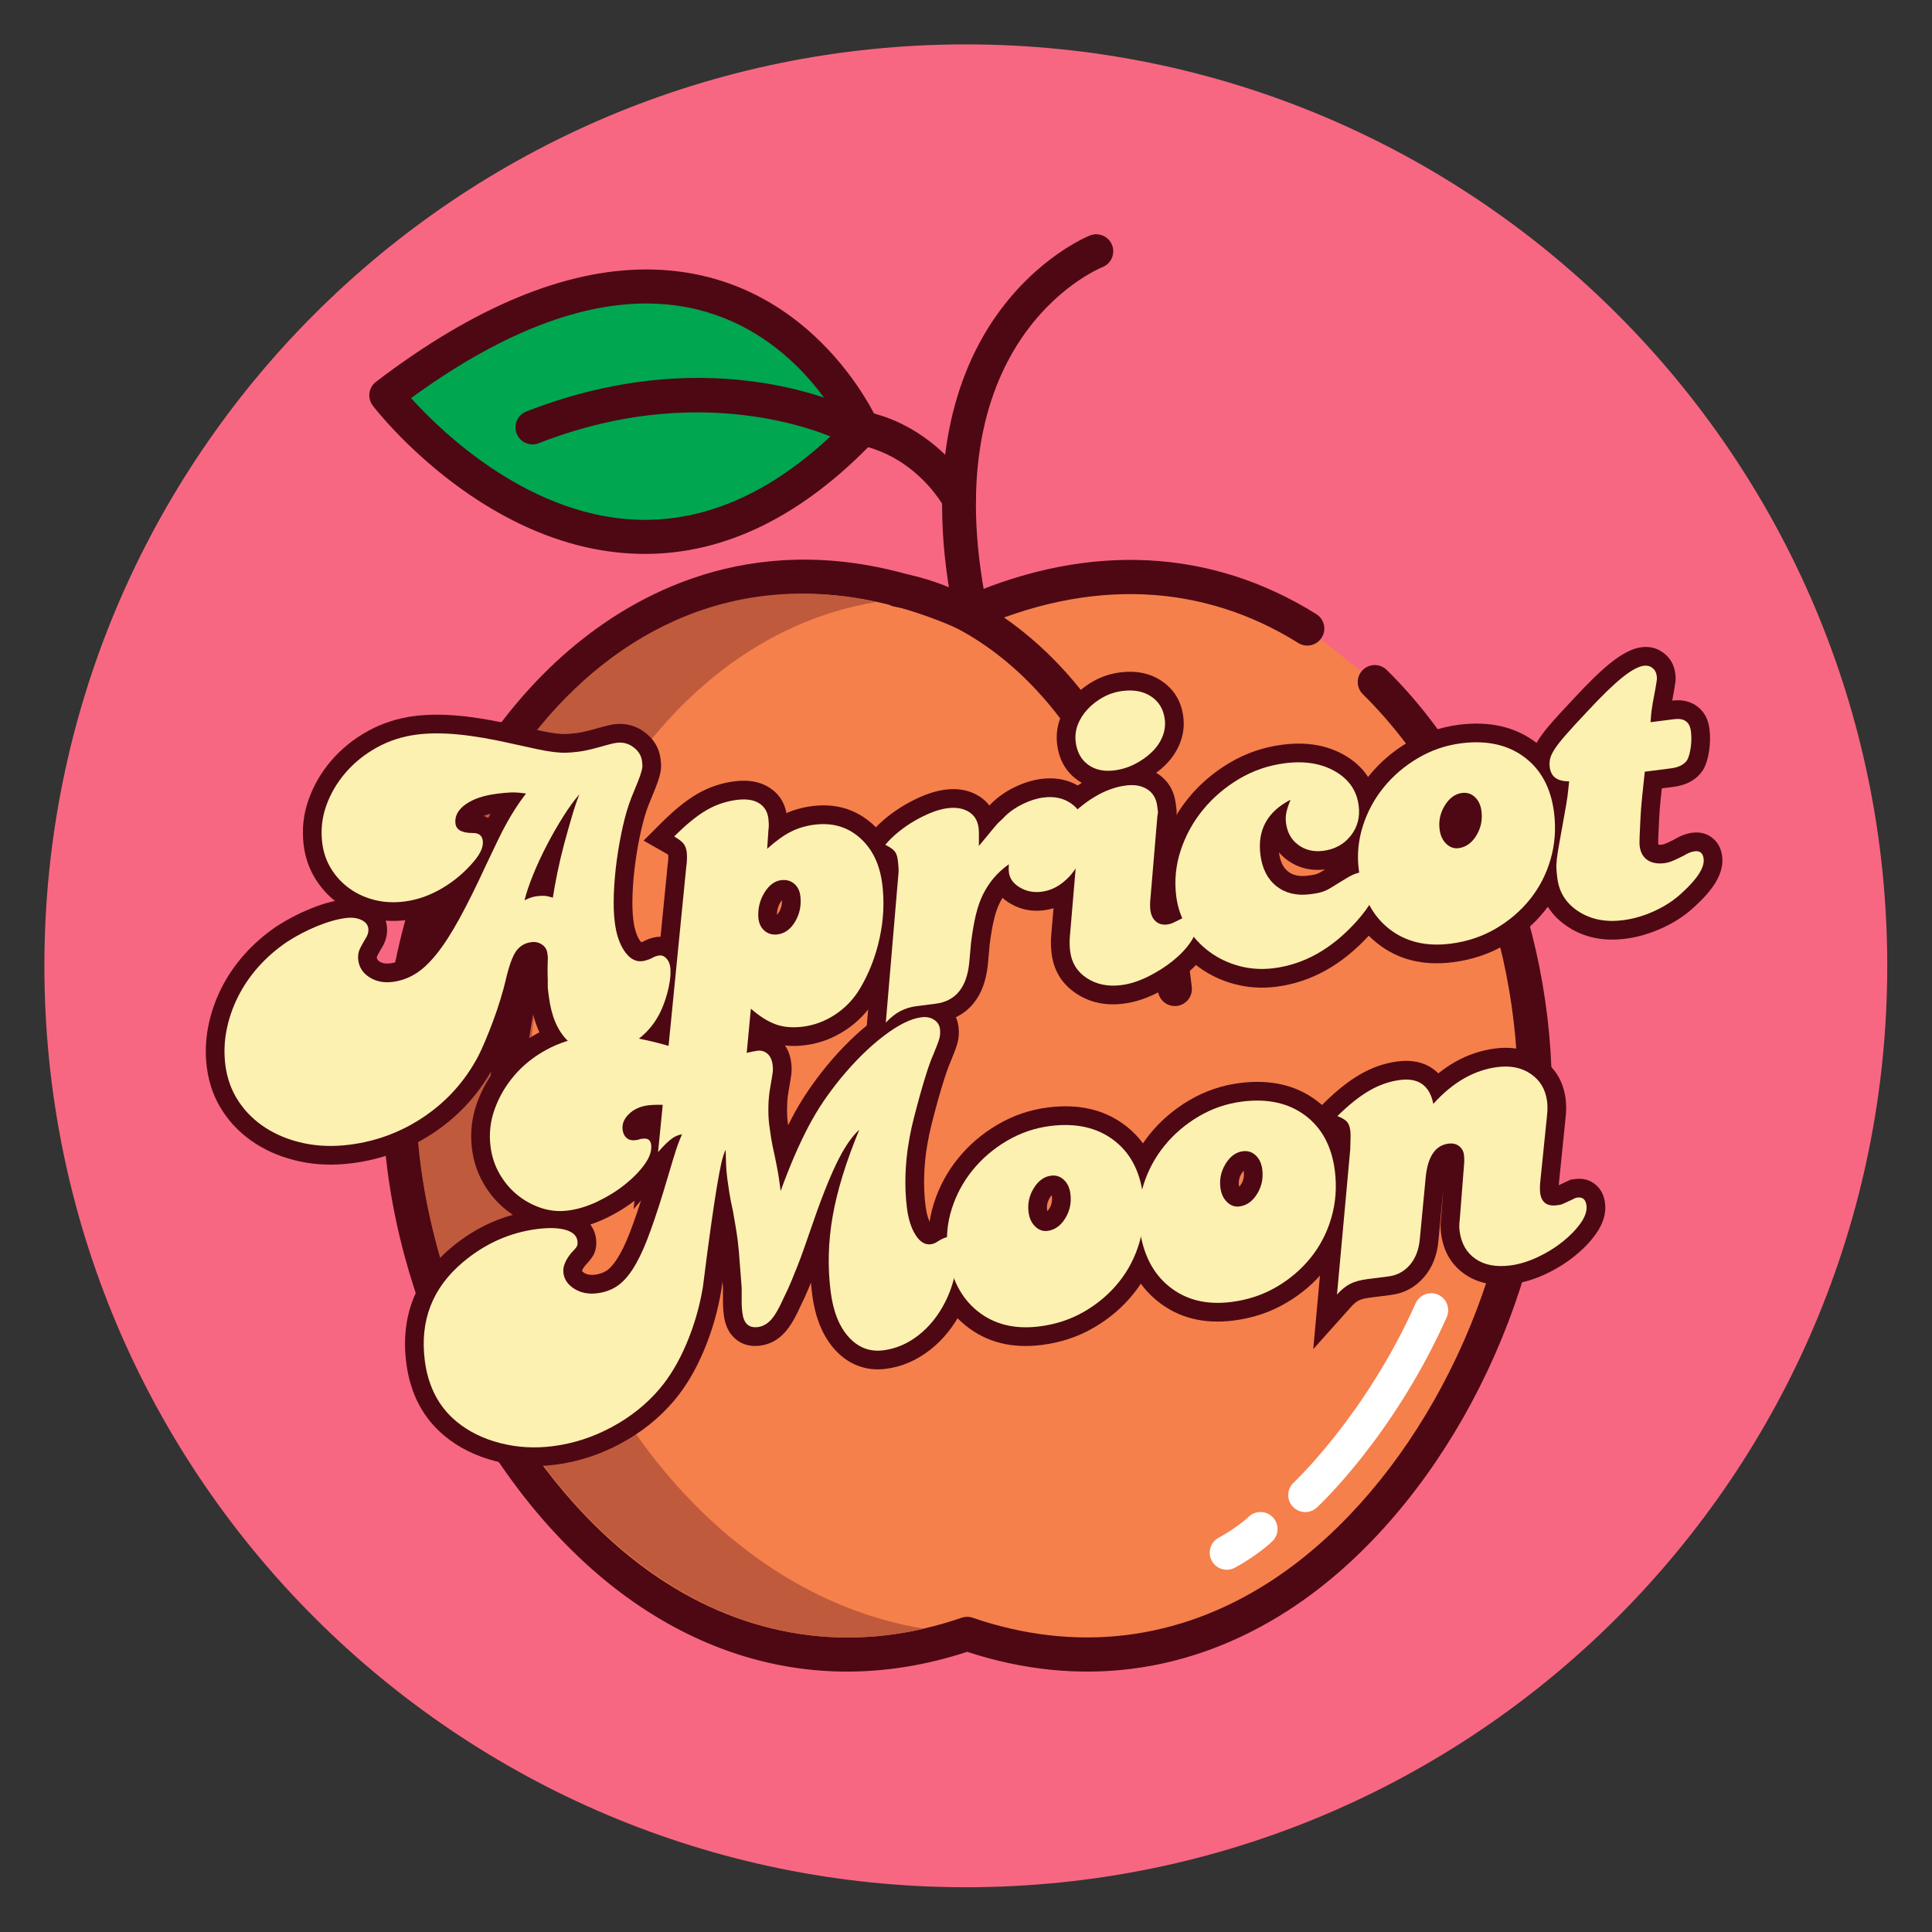 <svg version="1.0" preserveAspectRatio="xMidYMid meet" height="1781" viewBox="0 0 1335.75 1335.75" zoomAndPan="magnify" width="1781" xmlns:xlink="http://www.w3.org/1999/xlink" xmlns="http://www.w3.org/2000/svg"><rect x="0" y="0" width="1335.75" height="1335.75" fill="#333333" stroke="none"/><defs><g></g><clipPath id="f680bc9cca"><path clip-rule="nonzero" d="M 30.691 30.691 L 1304.809 30.691 L 1304.809 1304.809 L 30.691 1304.809 Z M 30.691 30.691"></path></clipPath><clipPath id="3a1601e23f"><path clip-rule="nonzero" d="M 667.75 30.691 C 315.91 30.691 30.691 315.91 30.691 667.75 C 30.691 1019.59 315.91 1304.809 667.75 1304.809 C 1019.59 1304.809 1304.809 1019.59 1304.809 667.75 C 1304.809 315.91 1019.59 30.691 667.75 30.691 Z M 667.75 30.691"></path></clipPath><clipPath id="66fe5131c4"><path clip-rule="nonzero" d="M 0.691 0.691 L 1274.809 0.691 L 1274.809 1274.809 L 0.691 1274.809 Z M 0.691 0.691"></path></clipPath><clipPath id="b13ab47e92"><path clip-rule="nonzero" d="M 637.75 0.691 C 285.91 0.691 0.691 285.91 0.691 637.75 C 0.691 989.59 285.91 1274.809 637.75 1274.809 C 989.59 1274.809 1274.809 989.59 1274.809 637.75 C 1274.809 285.91 989.59 0.691 637.75 0.691 Z M 637.75 0.691"></path></clipPath><clipPath id="b7288937a7"><rect height="1275" y="0" width="1275" x="0"></rect></clipPath><clipPath id="a7c9c3a548"><rect height="815" y="0" width="1145" x="0"></rect></clipPath></defs><g clip-path="url(#f680bc9cca)"><g clip-path="url(#3a1601e23f)"><g transform="matrix(1, 0, 0, 1, 30, 30)"><g clip-path="url(#b7288937a7)"><g clip-path="url(#66fe5131c4)"><g clip-path="url(#b13ab47e92)"><path fill-rule="nonzero" fill-opacity="1" d="M 0.691 0.691 L 1274.809 0.691 L 1274.809 1274.809 L 0.691 1274.809 Z M 0.691 0.691" fill="#f86781"></path></g></g></g></g></g></g><path fill-rule="nonzero" fill-opacity="1" d="M 672.68 442.188 C 667.297 442.188 662.422 438.457 661.207 432.977 C 636.68 323.168 662.523 255.82 688.531 218.648 C 717.223 177.629 752.074 163.391 753.543 162.805 C 759.574 160.391 766.434 163.328 768.84 169.367 C 771.246 175.398 768.324 182.23 762.305 184.648 C 757.316 186.688 641.418 236.414 684.18 427.844 C 685.602 434.188 681.613 440.477 675.266 441.895 C 674.398 442.09 673.539 442.188 672.68 442.188" fill="#4d0814"></path><path fill-rule="nonzero" fill-opacity="1" d="M 663.027 356.617 C 658.844 356.617 654.797 354.383 652.664 350.449 C 651.176 347.723 616.301 285.898 539.57 312.434 C 533.426 314.539 526.727 311.293 524.598 305.145 C 522.473 299 525.738 292.297 531.883 290.176 C 627.859 256.996 672.945 338.449 673.387 339.273 C 676.461 345 674.316 352.133 668.59 355.215 C 666.809 356.168 664.91 356.617 663.027 356.617" fill="#4d0814"></path><path fill-rule="nonzero" fill-opacity="1" d="M 596.305 296.293 C 596.305 296.293 505.5 91.484 267.078 273.324 C 267.078 273.324 424.027 477.289 596.305 296.293" fill="#00a650"></path><path fill-rule="nonzero" fill-opacity="1" d="M 284.195 275.25 C 305.391 298.707 367.797 359.406 445.918 359.418 C 445.922 359.418 445.934 359.418 445.934 359.418 C 492.969 359.418 538.707 337.457 582.004 294.102 C 570.227 272.648 528.746 209.836 446.77 209.836 C 398.352 209.836 343.699 231.832 284.195 275.25 Z M 445.938 382.965 C 445.938 382.965 445.922 382.965 445.914 382.965 C 337.84 382.949 260.973 284.688 257.758 280.508 C 255.844 278.031 255 274.887 255.414 271.781 C 255.824 268.68 257.449 265.863 259.945 263.973 C 327.523 212.426 390.383 186.297 446.77 186.297 C 559.094 186.297 605.156 287.23 607.059 291.527 C 608.992 295.875 608.109 300.969 604.824 304.414 C 555.215 356.539 501.762 382.965 445.938 382.965" fill="#4d0814"></path><path fill-rule="nonzero" fill-opacity="1" d="M 368.172 307.266 C 363.465 307.266 359.023 304.426 357.207 299.777 C 354.836 293.723 357.82 286.898 363.875 284.527 C 495.656 232.945 590.594 282.98 594.574 285.145 C 600.289 288.234 602.414 295.383 599.312 301.102 C 596.227 306.801 589.098 308.934 583.383 305.848 C 582.465 305.363 493.551 259.039 372.457 306.453 C 371.047 307.008 369.594 307.266 368.172 307.266" fill="#4d0814"></path><path fill-rule="nonzero" fill-opacity="1" d="M 903.84 434.57 C 839.461 394.34 758.836 384.352 668.684 424.562 C 428.277 317.332 255.586 567.07 278.148 795.27 C 297.133 987.266 457.738 1201.992 668.684 1129.613 C 879.625 1201.992 1040.227 987.266 1059.215 795.27 C 1071.129 674.82 1028.629 548.359 950.492 471.574" fill="#f5804b"></path><path fill-rule="nonzero" fill-opacity="1" d="M 585.676 1155.707 C 537.504 1155.707 490.668 1141.637 447.219 1113.734 C 351.797 1052.461 279.148 924.938 266.438 796.426 C 252.273 653.195 310.934 507.781 412.406 434.586 C 465.305 396.426 552.445 361.84 668.684 411.723 C 754.391 374.988 837.762 379.398 910.086 424.59 C 915.598 428.027 917.273 435.293 913.82 440.805 C 910.383 446.312 903.117 448 897.602 444.547 C 830.883 402.859 753.375 399.676 673.473 435.316 C 670.418 436.676 666.938 436.676 663.887 435.316 C 555.492 386.965 474.793 418.621 426.18 453.672 C 332.762 521.062 276.703 661.059 289.863 794.109 C 301.902 915.848 370.25 1036.332 459.941 1093.93 C 522.922 1134.379 593.789 1142.863 664.859 1118.484 C 667.34 1117.637 670.027 1117.637 672.496 1118.484 C 743.57 1142.871 814.438 1134.379 877.418 1093.93 C 967.109 1036.332 1035.461 915.848 1047.504 794.109 C 1059.031 677.449 1017.719 554.141 942.234 479.961 C 937.602 475.41 937.539 467.953 942.094 463.32 C 946.645 458.684 954.102 458.613 958.742 463.172 C 1039.094 542.148 1083.137 672.957 1070.93 796.426 C 1058.223 924.938 985.559 1052.461 890.141 1113.734 C 822.02 1157.492 745.527 1167.242 668.684 1142.031 C 640.844 1151.168 613.039 1155.707 585.676 1155.707" fill="#4d0814"></path><path fill-rule="nonzero" fill-opacity="1" d="M 367.266 799.703 C 349.785 628.855 448.387 441.984 605.965 416.215 C 401.523 370.93 266.902 599.48 290.07 799.703 C 309.984 971.758 450.477 1169.879 638.914 1126.059 C 490.098 1101.844 382.402 947.578 367.266 799.703" fill="#c05a3d"></path><path fill-rule="nonzero" fill-opacity="1" d="M 812.266 695.562 C 806.352 695.562 801.262 691.125 800.578 685.109 C 779.227 495.172 676.23 428.773 618.746 419.484 C 612.324 418.449 607.965 412.398 609 405.98 C 610.035 399.562 616.09 395.23 622.496 396.234 C 686.543 406.594 801.051 478.523 823.977 682.473 C 824.699 688.938 820.051 694.758 813.594 695.492 C 813.145 695.535 812.707 695.562 812.266 695.562" fill="#4d0814"></path><path fill-rule="nonzero" fill-opacity="1" d="M 349.566 785.934 C 343.078 785.934 337.809 780.68 337.797 774.191 C 337.789 770.777 337.945 689.984 365.508 630.906 C 368.258 625.023 375.262 622.469 381.156 625.219 C 387.043 627.965 389.59 634.973 386.844 640.863 C 361.477 695.238 361.336 773.363 361.336 774.141 C 361.352 780.648 356.094 785.922 349.594 785.934 L 349.566 785.934" fill="#4d0814"></path><path fill-rule="nonzero" fill-opacity="1" d="M 397.82 608.754 C 396.121 608.754 394.398 608.383 392.77 607.605 C 386.895 604.812 384.398 597.789 387.199 591.922 C 387.906 590.43 404.668 555.242 414.121 540.613 C 417.645 535.156 424.938 533.594 430.398 537.117 C 435.855 540.645 437.426 547.93 433.898 553.387 C 425.27 566.75 408.621 601.684 408.453 602.035 C 406.438 606.273 402.215 608.754 397.82 608.754" fill="#4d0814"></path><path fill-rule="nonzero" fill-opacity="1" d="M 902.441 1045.438 C 899.277 1045.438 896.125 1044.164 893.805 1041.664 C 889.387 1036.898 889.668 1029.457 894.426 1025.039 C 894.922 1024.574 944.422 978.023 978.734 901.102 C 981.375 895.164 988.336 892.496 994.266 895.141 C 1000.211 897.789 1002.887 904.75 1000.234 910.688 C 963.863 992.242 912.602 1040.297 910.438 1042.301 C 908.176 1044.398 905.301 1045.438 902.441 1045.438" fill="#ffffff"></path><path fill-rule="nonzero" fill-opacity="1" d="M 848.168 1085.305 C 844 1085.305 839.965 1083.086 837.828 1079.18 C 834.703 1073.477 836.805 1066.32 842.504 1063.203 C 855.766 1055.953 863.195 1048.797 863.266 1048.727 C 867.914 1044.203 875.355 1044.266 879.895 1048.906 C 884.43 1053.539 884.391 1060.949 879.781 1065.5 C 879.391 1065.887 870.164 1074.922 853.797 1083.863 C 852.016 1084.84 850.078 1085.305 848.168 1085.305" fill="#ffffff"></path><g transform="matrix(1, 0, 0, 1, 104, 329)"><g clip-path="url(#a7c9c3a548)"><g fill-opacity="1" fill="#4d0814"><g transform="translate(40.669, 428.907)"><g><path d="M 217.152 -196.477 C 213.707 -196.977 211.008 -197.184 209.051 -197.098 C 206.645 -196.996 203.797 -196.73 200.504 -196.312 C 193.359 -195.402 188.086 -193.707 184.684 -191.227 C 183.727 -190.527 183.148 -189.98 182.941 -189.586 C 183.039 -189.77 183.074 -189.938 183.055 -190.094 C 182.926 -191.117 182.535 -192.094 181.887 -193.023 C 181.285 -193.883 180.586 -194.531 179.789 -194.961 C 179.625 -195.051 179.488 -195.113 179.375 -195.152 C 179.422 -195.137 179.512 -195.117 179.648 -195.09 C 180.273 -194.973 181.105 -194.914 182.148 -194.918 C 187.133 -194.996 191.398 -193.664 194.945 -190.922 C 198.922 -187.84 201.254 -183.617 201.938 -178.254 C 202.898 -170.715 200.109 -162.93 193.57 -154.895 C 186.145 -145.914 177.523 -138.527 167.715 -132.738 C 157.672 -126.816 147.328 -123.176 136.676 -121.82 C 127.777 -120.688 119.316 -121.121 111.289 -123.121 C 103.238 -125.125 96 -128.422 89.574 -133.012 C 83.078 -137.645 77.703 -143.371 73.449 -150.191 C 69.102 -157.156 66.391 -164.883 65.309 -173.363 C 63.918 -184.297 65.062 -194.922 68.742 -205.234 C 72.27 -215.121 77.539 -224.125 84.547 -232.242 C 91.508 -240.305 99.883 -247.039 109.668 -252.449 C 119.555 -257.914 130.328 -261.387 141.996 -262.871 C 151.391 -264.07 161.969 -264.09 173.727 -262.938 C 185.062 -261.828 198.152 -259.574 213.004 -256.18 L 229.488 -252.59 C 233.477 -251.734 236.918 -251.137 239.812 -250.793 C 242.445 -250.48 244.695 -250.355 246.566 -250.422 C 248.711 -250.5 251.074 -250.703 253.648 -251.031 C 256.688 -251.418 260.262 -252.176 264.371 -253.309 L 272.598 -255.57 C 275.539 -256.383 277.996 -256.91 279.969 -257.164 C 287.75 -258.152 294.758 -256.324 301 -251.68 C 307.395 -246.922 311.07 -240.785 312.027 -233.273 C 312.27 -231.375 312.391 -229.691 312.395 -228.23 C 312.398 -226.086 311.996 -223.59 311.18 -220.738 C 310.586 -218.664 309.691 -216.094 308.496 -213.035 C 307.418 -210.273 305.797 -206.285 303.641 -201.07 C 301.84 -196.465 300.16 -190.723 298.594 -183.836 C 296.973 -176.691 295.645 -169.355 294.617 -161.832 C 293.598 -154.352 292.945 -146.977 292.664 -139.715 C 292.398 -132.746 292.582 -126.766 293.215 -121.773 C 294.02 -115.473 295.566 -110.703 297.855 -107.461 C 298.469 -106.598 298.906 -106.094 299.176 -105.945 C 298.75 -106.18 298.293 -106.266 297.805 -106.203 C 298.258 -106.258 299.16 -106.57 300.512 -107.129 L 305.461 -95.188 L 298.762 -106.242 C 302.262 -108.363 305.828 -109.656 309.469 -110.121 C 315.621 -110.902 320.938 -108.938 325.418 -104.219 C 328.832 -100.625 330.875 -96.172 331.551 -90.867 C 332.199 -85.777 331.797 -79.781 330.34 -72.883 C 329 -66.535 327.074 -60.504 324.562 -54.781 C 320.07 -44.672 313.602 -36.328 305.16 -29.742 C 296.551 -23.027 286.859 -18.984 276.078 -17.609 C 260.988 -15.688 248.512 -19.578 238.645 -29.277 C 229.629 -38.137 224.078 -50.773 221.988 -67.188 L 221.398 -71.801 C 221.156 -73.711 221.062 -75.746 221.121 -77.918 C 221.152 -79.16 221.129 -80.918 221.047 -83.188 C 220.945 -86.008 220.965 -89.77 221.105 -94.469 L 221.121 -95.043 L 221.188 -95.609 C 221.176 -95.496 221.18 -95.371 221.195 -95.23 L 220.934 -97.281 C 221.105 -95.93 221.723 -94.895 222.785 -94.176 C 223.328 -93.809 223.844 -93.656 224.344 -93.719 C 223.602 -93.625 223.051 -93.32 222.695 -92.805 C 221.094 -90.484 219.363 -85.242 217.504 -77.078 C 216.52 -72.914 215.207 -68.164 213.566 -62.828 C 211.938 -57.523 210.172 -52.32 208.27 -47.219 C 206.391 -42.176 204.477 -37.363 202.531 -32.777 C 200.52 -28.043 198.781 -24.273 197.309 -21.477 C 187.328 -2.672 173.625 12.668 156.199 24.551 C 138.824 36.398 119.648 43.66 98.672 46.328 C 86.055 47.938 74.09 47.539 62.777 45.133 C 51.363 42.707 41.148 38.605 32.133 32.832 C 22.906 26.922 15.352 19.523 9.473 10.633 C 3.488 1.59 -0.227 -8.602 -1.672 -19.941 C -2.859 -29.285 -2.559 -38.613 -0.762 -47.922 C 0.996 -57.031 3.98 -65.82 8.191 -74.289 C 12.387 -82.734 17.699 -90.582 24.133 -97.836 C 30.504 -105.023 37.852 -111.473 46.176 -117.191 L 46.309 -117.281 L 46.438 -117.367 C 53.75 -122.129 61.473 -126.176 69.598 -129.508 C 78.027 -132.965 85.77 -135.141 92.824 -136.039 C 99.379 -136.875 105.254 -136.094 110.449 -133.699 C 113.664 -132.219 116.297 -130.262 118.352 -127.836 C 120.816 -124.922 122.289 -121.574 122.77 -117.789 C 122.965 -116.258 123.012 -114.777 122.91 -113.34 C 122.805 -111.863 122.508 -110.27 122.023 -108.566 C 121.449 -106.555 120.406 -104.34 118.891 -101.922 C 118.199 -100.812 117.273 -99.156 116.117 -96.961 C 115.891 -96.539 115.801 -96.125 115.852 -95.715 C 115.98 -94.703 116.613 -93.832 117.75 -93.109 C 119.66 -91.891 122.145 -91.477 125.203 -91.867 C 128.859 -92.332 132.324 -93.559 135.602 -95.543 C 139.148 -97.691 142.949 -101.277 147.004 -106.301 C 151.527 -111.902 156.379 -119.418 161.562 -128.836 C 166.961 -138.652 173.039 -150.922 179.801 -165.645 L 188.121 -183.035 C 190.453 -187.887 192.688 -192.188 194.82 -195.938 C 196.918 -199.625 198.988 -203.074 201.039 -206.285 C 203.18 -209.641 205.762 -213.273 208.789 -217.18 L 219.008 -209.266 Z M 220.867 -222.059 L 242.789 -218.875 L 229.23 -201.355 C 226.684 -198.066 224.551 -195.074 222.832 -192.379 C 221.02 -189.539 219.172 -186.469 217.297 -183.164 C 215.453 -179.922 213.5 -176.16 211.438 -171.879 L 203.293 -154.859 C 196.273 -139.566 189.91 -126.742 184.211 -116.379 C 178.297 -105.625 172.598 -96.852 167.117 -90.062 C 161.168 -82.691 155.129 -77.148 149 -73.434 C 142.598 -69.555 135.754 -67.148 128.469 -66.223 C 119.219 -65.043 111.012 -66.742 103.844 -71.316 C 95.902 -76.387 91.355 -83.43 90.207 -92.449 C 89.449 -98.418 90.457 -103.934 93.238 -108.992 C 94.691 -111.762 95.938 -113.973 96.977 -115.633 C 97.188 -115.969 97.336 -116.227 97.426 -116.402 C 97.348 -116.25 97.262 -116.004 97.164 -115.664 C 97.188 -115.742 97.199 -115.781 97.199 -115.785 C 97.164 -115.617 97.141 -115.41 97.125 -115.168 C 97.105 -114.902 97.105 -114.688 97.125 -114.523 C 97.289 -113.246 97.785 -112.121 98.613 -111.141 C 99.031 -110.648 99.367 -110.34 99.629 -110.223 C 98.918 -110.547 97.738 -110.605 96.09 -110.395 C 91.289 -109.785 85.73 -108.184 79.406 -105.59 C 72.785 -102.875 66.5 -99.578 60.547 -95.703 L 53.492 -106.535 L 60.809 -95.879 C 54.227 -91.359 48.445 -86.293 43.477 -80.688 C 38.562 -75.145 34.52 -69.176 31.34 -62.781 C 28.172 -56.414 25.934 -49.828 24.621 -43.023 C 23.348 -36.422 23.133 -29.816 23.973 -23.207 C 24.91 -15.852 27.262 -9.328 31.031 -3.629 C 34.902 2.223 39.918 7.121 46.078 11.062 C 52.449 15.145 59.809 18.074 68.152 19.848 C 76.605 21.645 85.688 21.922 95.406 20.684 C 112.273 18.539 127.684 12.707 141.637 3.191 C 155.543 -6.289 166.473 -18.523 174.426 -33.508 C 175.566 -35.676 177.004 -38.797 178.734 -42.879 C 180.531 -47.109 182.301 -51.566 184.047 -56.25 C 185.77 -60.875 187.375 -65.602 188.855 -70.422 C 190.328 -75.211 191.477 -79.348 192.297 -82.824 C 194.895 -94.219 197.938 -102.441 201.422 -107.488 C 206.148 -114.34 212.699 -118.297 221.078 -119.363 C 227.043 -120.125 232.453 -118.855 237.305 -115.562 C 242.676 -111.918 245.77 -106.91 246.578 -100.547 L 246.84 -98.496 C 247.09 -96.531 247.098 -94.551 246.859 -92.559 L 234.023 -94.082 L 246.945 -93.695 C 246.82 -89.562 246.801 -86.371 246.879 -84.117 C 246.98 -81.312 247.008 -79.023 246.965 -77.246 C 246.941 -76.395 246.969 -75.668 247.043 -75.066 L 247.633 -70.453 C 248.969 -59.965 252.012 -52.387 256.766 -47.711 C 260.668 -43.875 266.02 -42.391 272.812 -43.254 C 278.898 -44.031 284.383 -46.32 289.262 -50.125 C 294.305 -54.059 298.18 -59.074 300.891 -65.176 C 302.688 -69.266 304.074 -73.617 305.043 -78.223 C 305.898 -82.273 306.188 -85.398 305.906 -87.602 C 305.945 -87.312 306.199 -86.918 306.668 -86.422 C 307.23 -85.828 307.977 -85.348 308.902 -84.977 C 310.152 -84.477 311.43 -84.309 312.734 -84.477 C 312.793 -84.484 312.844 -84.492 312.887 -84.504 C 312.887 -84.5 312.875 -84.496 312.848 -84.488 C 312.668 -84.422 312.438 -84.301 312.16 -84.137 L 311.32 -83.625 L 310.41 -83.25 C 306.926 -81.805 303.812 -80.906 301.07 -80.559 C 296.023 -79.914 291.266 -80.812 286.797 -83.25 C 283.016 -85.312 279.668 -88.406 276.75 -92.535 C 271.977 -99.285 268.918 -107.941 267.57 -118.508 C 266.758 -124.914 266.508 -132.316 266.832 -140.711 C 267.145 -148.812 267.867 -157.02 269.004 -165.332 C 270.137 -173.602 271.594 -181.68 273.387 -189.562 C 275.234 -197.707 277.359 -204.836 279.754 -210.961 C 281.848 -216.016 283.402 -219.844 284.418 -222.445 C 285.32 -224.75 285.953 -226.547 286.32 -227.836 C 286.449 -228.277 286.531 -228.617 286.578 -228.859 C 286.555 -228.73 286.543 -228.5 286.543 -228.172 C 286.543 -228.559 286.488 -229.172 286.383 -230.008 C 286.352 -230.246 286.078 -230.559 285.562 -230.941 C 284.898 -231.438 284.121 -231.633 283.234 -231.52 C 282.477 -231.422 281.215 -231.133 279.457 -230.648 L 271.23 -228.383 C 265.941 -226.93 261.168 -225.93 256.914 -225.387 C 253.562 -224.961 250.426 -224.695 247.496 -224.59 C 244.297 -224.473 240.719 -224.652 236.762 -225.121 C 233.07 -225.559 228.816 -226.297 223.992 -227.332 L 207.242 -230.977 C 193.461 -234.129 181.449 -236.207 171.203 -237.211 C 161.379 -238.172 152.73 -238.18 145.262 -237.227 C 136.867 -236.16 129.172 -233.691 122.176 -229.824 C 115.082 -225.902 109.062 -221.078 104.113 -215.348 C 99.211 -209.668 95.535 -203.402 93.09 -196.547 C 90.793 -190.113 90.082 -183.477 90.953 -176.629 C 91.559 -171.891 93.035 -167.641 95.383 -163.875 C 97.82 -159.965 100.891 -156.691 104.59 -154.055 C 108.352 -151.367 112.668 -149.418 117.539 -148.203 C 122.43 -146.984 127.719 -146.738 133.41 -147.465 C 140.539 -148.371 147.594 -150.883 154.574 -155.004 C 161.785 -159.258 168.102 -164.664 173.52 -171.215 C 174.82 -172.809 175.691 -174.148 176.137 -175.23 C 176.223 -175.449 176.273 -175.59 176.285 -175.664 C 176.258 -175.48 176.258 -175.258 176.293 -174.988 C 176.512 -173.27 177.453 -171.766 179.121 -170.477 C 179.918 -169.859 180.754 -169.434 181.625 -169.203 C 181.973 -169.109 182.168 -169.062 182.207 -169.066 C 176.305 -169.051 171.395 -170.109 167.477 -172.23 C 164.688 -173.742 162.426 -175.738 160.695 -178.219 C 158.91 -180.77 157.816 -183.641 157.41 -186.828 C 156.754 -192 157.609 -196.879 159.98 -201.465 C 162.055 -205.469 165.207 -209.02 169.445 -212.109 C 176.43 -217.203 185.695 -220.488 197.238 -221.957 C 201.242 -222.469 204.805 -222.789 207.926 -222.926 C 211.504 -223.082 215.816 -222.793 220.867 -222.059 Z M 212.379 -147.121 C 214.895 -148.332 217.059 -149.223 218.867 -149.797 C 220.832 -150.418 222.77 -150.852 224.68 -151.094 C 227.156 -151.41 229.48 -151.539 231.648 -151.484 C 234.348 -151.414 237.59 -150.793 241.379 -149.621 L 237.559 -137.273 L 224.781 -139.223 C 225.57 -144.395 226.664 -150.41 228.059 -157.273 C 229.465 -164.195 231.105 -171.148 232.984 -178.125 C 234.824 -184.941 236.645 -191.414 238.457 -197.535 C 240.359 -203.957 242.184 -209.316 243.93 -213.617 L 255.906 -208.754 L 265.645 -200.254 C 262.453 -196.598 259.062 -191.91 255.477 -186.191 C 251.719 -180.199 248.152 -173.949 244.785 -167.441 C 241.434 -160.973 238.465 -154.562 235.879 -148.207 C 233.387 -142.086 231.609 -136.828 230.547 -132.434 L 217.98 -135.473 Z M 223.586 -123.824 L 199.008 -112 L 205.418 -138.512 C 206.785 -144.156 208.957 -150.637 211.934 -157.953 C 214.816 -165.035 218.117 -172.164 221.828 -179.332 C 225.527 -186.469 229.441 -193.332 233.578 -199.926 C 237.887 -206.797 242.082 -212.57 246.168 -217.254 L 267.883 -203.891 C 266.453 -200.375 264.91 -195.809 263.246 -190.195 C 261.496 -184.281 259.73 -178.016 257.949 -171.402 C 256.211 -164.945 254.691 -158.523 253.391 -152.129 C 252.082 -145.676 251.062 -140.074 250.336 -135.32 L 248.07 -120.492 L 233.738 -124.922 C 232.223 -125.395 231.301 -125.633 230.977 -125.641 C 230.125 -125.664 229.117 -125.598 227.945 -125.449 C 227.578 -125.402 227.148 -125.305 226.668 -125.148 C 226.027 -124.945 225 -124.504 223.586 -123.824 Z M 223.586 -123.824"></path></g></g></g><g fill-opacity="1" fill="#4d0814"><g transform="translate(353.489, 389.071)"><g><path d="M 4.113 -120.008 C 4.398 -122.027 4.543 -123.621 4.551 -124.785 C 4.559 -125.949 4.523 -126.82 4.449 -127.391 C 4.434 -127.539 4.41 -127.66 4.391 -127.75 L 4.41 -127.699 C 4.539 -127.371 4.75 -127.031 5.047 -126.676 C 4.816 -126.953 3.875 -127.562 2.227 -128.5 L -12.516 -136.875 L -0.531 -148.871 C 8.469 -157.883 16.738 -164.594 24.273 -169.004 C 32.367 -173.742 41.047 -176.703 50.316 -177.883 C 59.695 -179.078 67.559 -177.738 73.906 -173.863 C 81.211 -169.402 85.43 -162.727 86.562 -153.832 C 86.719 -152.59 86.844 -151.059 86.934 -149.23 C 87.055 -146.867 86.918 -144.426 86.535 -141.91 L 73.758 -143.863 L 86.656 -143.02 L 85.832 -130.402 L 72.934 -131.25 L 64.309 -140.875 C 71.184 -147.035 77.578 -151.609 83.488 -154.598 C 89.711 -157.746 96.523 -159.793 103.926 -160.734 C 120.098 -162.793 133.949 -158.742 145.484 -148.574 C 156.535 -138.836 163.137 -125.512 165.289 -108.609 C 167.043 -94.828 166.375 -80.84 163.277 -66.641 C 160.199 -52.516 155.148 -39.582 148.121 -27.84 C 142.695 -18.867 135.703 -11.551 127.141 -5.891 C 118.523 -0.195 109.23 3.289 99.262 4.559 C 90.137 5.723 81.867 4.965 74.453 2.293 C 67.457 -0.227 60.348 -4.652 53.121 -10.988 L 61.645 -20.707 L 74.516 -19.504 L 69.215 37.113 C 68.273 48.723 65.008 57.746 59.41 64.18 C 53.516 70.957 45.293 75.02 34.742 76.363 L 20.039 78.234 C 18.328 78.453 16.906 78.711 15.781 79.008 C 15.492 79.086 15.195 79.223 14.898 79.426 C 14.051 79.992 13.082 80.805 11.988 81.867 C 10.617 83.195 9.047 84.887 7.277 86.938 L -19.391 117.883 L 4.078 -119.742 Z M 29.715 -116.41 L 16.914 -118.207 L 29.777 -116.938 L 10.352 79.77 L -2.512 78.5 L -12.305 70.062 C -10.035 67.43 -7.938 65.176 -6.012 63.309 C -3.805 61.168 -1.629 59.383 0.508 57.949 C 3.199 56.145 6.082 54.836 9.152 54.023 C 11.387 53.43 13.926 52.953 16.773 52.59 L 31.477 50.719 C 35.512 50.203 38.32 49.035 39.906 47.215 C 41.785 45.055 42.977 40.887 43.477 34.707 L 51.133 -47.113 L 70.168 -30.426 C 74.938 -26.242 79.289 -23.441 83.215 -22.027 C 86.727 -20.762 90.988 -20.449 95.996 -21.086 C 101.984 -21.848 107.613 -23.973 112.883 -27.457 C 118.207 -30.977 122.559 -35.527 125.938 -41.113 C 131.516 -50.434 135.543 -60.777 138.02 -72.145 C 140.48 -83.441 141.023 -94.508 139.645 -105.344 C 138.312 -115.797 134.562 -123.742 128.391 -129.18 C 122.699 -134.195 115.633 -136.164 107.191 -135.09 C 102.738 -134.523 98.727 -133.336 95.156 -131.531 C 91.273 -129.566 86.738 -126.262 81.555 -121.621 L 57.965 -100.488 L 60.895 -145.262 L 60.98 -145.816 C 61.102 -146.605 61.148 -147.316 61.117 -147.941 C 61.059 -149.109 60.992 -149.984 60.918 -150.566 C 60.832 -151.246 60.672 -151.656 60.438 -151.797 C 59.25 -152.523 56.965 -152.668 53.582 -152.238 C 47.805 -151.504 42.387 -149.656 37.332 -146.695 C 31.715 -143.406 25.191 -138.043 17.758 -130.602 L 8.613 -139.734 L 15 -150.973 C 19.344 -148.504 22.629 -145.941 24.855 -143.289 C 27.711 -139.887 29.457 -135.676 30.094 -130.656 C 30.312 -128.949 30.414 -126.941 30.402 -124.633 C 30.387 -122.316 30.16 -119.574 29.715 -116.41 Z M 84.277 -96.73 C 84.234 -96.727 84.152 -96.676 84.031 -96.586 C 83.434 -96.145 82.781 -95.344 82.07 -94.188 C 80.309 -91.32 79.52 -88.121 79.707 -84.59 C 79.727 -84.301 79.766 -84.094 79.824 -83.965 C 79.766 -84.098 79.68 -84.215 79.562 -84.32 C 79.332 -84.527 79.035 -84.68 78.668 -84.785 C 78.527 -84.828 78.406 -84.852 78.301 -84.859 C 78.324 -84.855 78.391 -84.863 78.492 -84.875 C 79.289 -84.977 80.188 -85.883 81.184 -87.59 C 82.848 -90.445 83.457 -93.609 83.016 -97.09 C 82.977 -97.402 82.941 -97.586 82.91 -97.645 C 83.004 -97.469 83.129 -97.312 83.285 -97.184 C 83.492 -97.016 83.758 -96.887 84.078 -96.801 C 84.203 -96.77 84.316 -96.75 84.41 -96.742 C 84.398 -96.746 84.355 -96.738 84.277 -96.73 Z M 81.012 -122.375 C 88.102 -123.277 94.305 -121.559 99.629 -117.215 C 104.75 -113.035 107.762 -107.418 108.66 -100.355 C 109.844 -91.07 108.129 -82.477 103.516 -74.57 C 98.238 -65.52 90.984 -60.406 81.758 -59.23 C 74.195 -58.266 67.707 -60.219 62.289 -65.086 C 57.203 -69.656 54.402 -75.703 53.891 -83.227 C 53.422 -92.117 55.473 -100.285 60.043 -107.723 C 65.371 -116.387 72.359 -121.273 81.012 -122.375 Z M 81.012 -122.375"></path></g></g></g><g fill-opacity="1" fill="#4d0814"><g transform="translate(501.864, 370.175)"><g><path d="M 2.398 -95.617 C 2.508 -96.332 2.527 -97.191 2.457 -98.195 C 2.344 -99.895 2.184 -101.531 1.984 -103.102 C 1.941 -103.445 1.91 -103.645 1.887 -103.703 C 2.066 -103.23 2.387 -102.738 2.852 -102.223 C 2.957 -102.105 3.039 -102.023 3.098 -101.973 C 3.02 -102.039 2.902 -102.121 2.746 -102.23 C 2.176 -102.613 1.406 -103.047 0.438 -103.531 L -14.273 -110.844 L -3.707 -123.418 C -0.559 -127.168 3.125 -130.746 7.34 -134.156 C 11.441 -137.473 15.734 -140.418 20.211 -142.992 C 24.633 -145.531 29.059 -147.68 33.492 -149.441 C 38.363 -151.379 43.051 -152.633 47.551 -153.207 C 56.496 -154.348 64.211 -152.918 70.695 -148.926 C 78.102 -144.363 82.383 -137.531 83.543 -128.43 C 83.754 -126.758 83.863 -124.727 83.871 -122.34 L 83.844 -114.273 L 70.918 -114.312 L 60.965 -122.559 L 68.043 -131.105 C 69.77 -133.199 71.254 -134.984 72.5 -136.453 C 74.137 -138.391 75.676 -139.984 77.117 -141.234 C 77.707 -141.746 78.457 -142.492 79.367 -143.469 L 79.551 -143.664 L 79.742 -143.855 C 84.266 -148.324 89.629 -152.055 95.836 -155.039 C 102.008 -158.008 108.066 -159.871 114.016 -160.629 C 124.895 -162.016 134.383 -159.805 142.488 -153.996 C 150.895 -147.973 155.801 -139.449 157.203 -128.43 C 158.086 -121.523 157.645 -114.738 155.891 -108.086 C 154.172 -101.57 151.453 -95.652 147.734 -90.328 C 143.996 -84.973 139.512 -80.504 134.277 -76.914 C 128.617 -73.031 122.473 -70.668 115.848 -69.824 C 107.445 -68.758 99.715 -70.309 92.66 -74.484 C 84.527 -79.297 79.914 -85.961 78.832 -94.473 C 78.676 -95.688 78.598 -97.027 78.594 -98.492 C 78.59 -99.734 78.641 -101.094 78.746 -102.578 L 91.641 -101.664 L 99.25 -91.215 C 95.871 -88.754 93.113 -86.246 90.98 -83.691 C 88.816 -81.102 86.949 -78.219 85.371 -75.047 C 83.781 -71.848 82.457 -68.035 81.398 -63.613 C 80.223 -58.695 79.203 -52.816 78.34 -45.984 L 65.516 -47.605 L 78.391 -46.453 L 77.098 -32.043 C 75.918 -20.863 72.566 -11.941 67.035 -5.273 C 61 2.008 52.875 6.297 42.664 7.598 L 29.328 9.297 C 26.926 9.602 24.699 10.273 22.648 11.309 C 20.629 12.328 18.402 14.129 15.973 16.711 L -9.457 43.723 L 2.332 -95.188 Z M 27.953 -91.711 L 15.176 -93.664 L 28.055 -92.57 L 19.438 8.945 L 6.559 7.852 L -2.852 -1.008 C 1.656 -5.797 6.27 -9.383 10.996 -11.77 C 15.695 -14.141 20.715 -15.668 26.062 -16.348 L 39.398 -18.047 C 42.863 -18.488 45.441 -19.73 47.137 -21.773 C 49.34 -24.43 50.742 -28.625 51.348 -34.352 L 52.664 -48.996 L 52.691 -49.23 C 53.676 -56.992 54.863 -63.789 56.254 -69.621 C 57.77 -75.953 59.758 -81.598 62.223 -86.555 C 64.703 -91.547 67.676 -96.113 71.141 -100.262 C 74.633 -104.449 78.93 -108.398 84.031 -112.113 L 106.5 -128.477 L 104.535 -100.75 C 104.473 -99.895 104.445 -99.164 104.445 -98.551 C 104.445 -98.16 104.457 -97.891 104.477 -97.738 C 104.473 -97.754 104.461 -97.777 104.441 -97.805 C 104.652 -97.512 105.117 -97.152 105.828 -96.73 C 107.793 -95.566 110.043 -95.148 112.582 -95.469 C 115.074 -95.789 117.434 -96.707 119.656 -98.234 C 122.305 -100.047 124.598 -102.348 126.543 -105.129 C 128.504 -107.941 129.957 -111.125 130.895 -114.68 C 131.793 -118.09 132.016 -121.586 131.559 -125.164 C 131.105 -128.73 129.73 -131.336 127.43 -132.984 C 124.828 -134.848 121.445 -135.516 117.281 -134.984 C 114.109 -134.582 110.695 -133.5 107.047 -131.742 C 103.434 -130.004 100.387 -127.914 97.914 -125.469 L 88.828 -134.664 L 98.293 -125.859 C 96.754 -124.207 95.344 -122.824 94.059 -121.707 C 93.621 -121.328 93.012 -120.68 92.234 -119.758 C 91.062 -118.375 89.637 -116.66 87.953 -114.613 L 57.883 -78.309 L 58.02 -122.277 C 58.016 -123.594 57.973 -124.555 57.898 -125.164 C 57.777 -126.09 57.527 -126.672 57.141 -126.914 C 55.832 -127.715 53.727 -127.934 50.816 -127.562 C 48.477 -127.266 45.887 -126.551 43.043 -125.418 C 39.758 -124.113 36.441 -122.5 33.09 -120.574 C 29.797 -118.684 26.633 -116.508 23.594 -114.055 C 20.672 -111.688 18.168 -109.266 16.086 -106.789 L 6.191 -115.105 L 11.945 -126.68 C 16.383 -124.473 19.762 -122.082 22.074 -119.508 C 25.09 -116.152 26.941 -111.773 27.629 -106.367 C 27.895 -104.293 28.102 -102.152 28.25 -99.949 C 28.449 -97.051 28.348 -94.305 27.953 -91.711 Z M 27.953 -91.711"></path></g></g></g><g fill-opacity="1" fill="#4d0814"><g transform="translate(627.674, 354.154)"><g><path d="M -0.008 -93.805 C 0.383 -98.27 0.508 -101.066 0.363 -102.203 C 0.391 -101.977 0.5 -101.754 0.688 -101.543 C 0.465 -101.793 -0.113 -102.109 -1.047 -102.492 L -18.418 -109.586 L -5.598 -123.289 C 10.797 -140.809 27.715 -150.68 45.156 -152.902 C 54.195 -154.055 61.984 -152.523 68.535 -148.316 C 75.824 -143.629 80.059 -136.672 81.234 -127.441 L 81.715 -123.68 C 82.012 -121.352 81.797 -118.781 81.066 -115.98 L 68.555 -119.227 L 81.438 -118.141 L 76.715 -62.074 L 76.691 -61.852 C 76.52 -60.414 76.426 -59.102 76.406 -57.922 C 76.391 -56.91 76.418 -56.137 76.484 -55.605 C 76.512 -55.379 76.547 -55.195 76.59 -55.051 L 76.582 -55.047 C 76.445 -55.332 76.23 -55.602 75.941 -55.855 C 75.477 -56.258 74.941 -56.543 74.328 -56.707 C 74.109 -56.766 73.91 -56.801 73.73 -56.809 L 73.723 -56.816 L 73.805 -56.801 C 74.73 -57.211 77.613 -58.621 82.457 -61.027 L 84.414 -62 L 87.949 -62.453 C 93.516 -63.16 98.246 -61.801 102.145 -58.375 C 105.57 -55.363 107.613 -51.273 108.273 -46.102 C 109.18 -38.977 107.145 -31.777 102.172 -24.508 C 98.324 -18.883 93.328 -13.605 87.18 -8.676 C 81.297 -3.957 74.773 0.172 67.613 3.707 C 59.996 7.469 52.508 9.816 45.148 10.754 C 32.895 12.316 22.09 10.055 12.746 3.965 C 2.711 -2.57 -3.066 -11.805 -4.586 -23.738 C -5.137 -28.062 -5.234 -32.32 -4.883 -36.508 L -0.012 -93.77 Z M 25.746 -91.578 L 20.879 -34.328 C 20.68 -31.961 20.738 -29.52 21.059 -27.004 C 21.57 -22.98 23.504 -19.879 26.855 -17.695 C 30.895 -15.062 35.906 -14.129 41.883 -14.891 C 46.379 -15.461 51.137 -16.988 56.164 -19.473 C 61.641 -22.176 66.59 -25.301 71.004 -28.84 C 75.156 -32.172 78.434 -35.594 80.836 -39.105 C 81.668 -40.32 82.219 -41.367 82.492 -42.242 C 82.594 -42.562 82.637 -42.762 82.629 -42.836 C 82.66 -42.574 82.773 -42.227 82.965 -41.789 C 83.426 -40.734 84.129 -39.793 85.078 -38.957 C 86.195 -37.977 87.457 -37.316 88.867 -36.98 C 89.727 -36.773 90.508 -36.719 91.215 -36.809 L 89.848 -36.633 L 88.211 -49.453 L 93.969 -37.879 C 88.789 -35.305 85.566 -33.738 84.301 -33.176 C 82.051 -32.176 79.613 -31.508 76.988 -31.172 C 69.961 -30.277 63.945 -32.012 58.945 -36.375 C 54.391 -40.348 51.688 -45.672 50.84 -52.34 C 50.617 -54.086 50.523 -56.078 50.559 -58.316 C 50.59 -60.387 50.742 -62.582 51.02 -64.906 L 63.855 -63.379 L 50.973 -64.465 L 55.77 -121.406 L 56.043 -122.469 C 56.059 -122.523 56.066 -122.562 56.07 -122.582 C 56.059 -122.523 56.051 -122.449 56.039 -122.355 C 55.969 -121.77 55.98 -121.125 56.07 -120.414 L 55.59 -124.176 C 55.43 -125.43 55.086 -126.23 54.559 -126.57 C 53.285 -127.387 51.238 -127.617 48.422 -127.258 C 37.145 -125.82 25.43 -118.609 13.277 -105.625 L 3.84 -114.457 L 8.727 -126.426 C 13.414 -124.512 17.203 -121.906 20.098 -118.617 C 23.398 -114.863 25.367 -110.48 26.008 -105.469 C 26.387 -102.496 26.297 -97.855 25.746 -91.547 Z M 42.738 -218.266 C 53.945 -219.691 63.559 -217.691 71.578 -212.258 C 80.125 -206.465 85.078 -198.223 86.441 -187.52 C 87.25 -181.18 86.434 -175.008 83.996 -169.008 C 81.727 -163.418 78.293 -158.395 73.691 -153.93 C 69.48 -149.848 64.586 -146.359 59 -143.473 C 53.188 -140.465 47.02 -138.547 40.488 -137.715 C 29.789 -136.352 20.625 -138.461 13 -144.039 C 5.156 -149.781 0.566 -157.906 -0.773 -168.422 C -1.566 -174.656 -0.848 -180.723 1.383 -186.625 C 3.457 -192.102 6.598 -197.102 10.805 -201.625 C 14.805 -205.922 19.469 -209.535 24.797 -212.465 C 30.348 -215.516 36.328 -217.449 42.738 -218.266 Z M 46.004 -192.621 C 42.844 -192.219 39.926 -191.281 37.25 -189.812 C 34.352 -188.215 31.844 -186.285 29.73 -184.016 C 27.828 -181.969 26.438 -179.789 25.562 -177.477 C 24.852 -175.59 24.617 -173.66 24.871 -171.688 C 25.273 -168.527 26.406 -166.266 28.27 -164.902 C 30.352 -163.379 33.336 -162.863 37.223 -163.359 C 40.723 -163.805 44.023 -164.828 47.121 -166.434 C 50.449 -168.152 53.305 -170.172 55.691 -172.488 C 57.691 -174.422 59.141 -176.504 60.047 -178.734 C 60.781 -180.551 61.035 -182.391 60.797 -184.254 C 60.418 -187.23 59.176 -189.434 57.074 -190.855 C 54.445 -192.637 50.754 -193.227 46.004 -192.621 Z M 46.004 -192.621"></path></g></g></g><g fill-opacity="1" fill="#4d0814"><g transform="translate(706.305, 344.14)"><g><path d="M 87.906 -108.754 C 82.207 -105.809 78.25 -102.32 76.039 -98.281 C 73.902 -94.383 73.203 -89.547 73.941 -83.773 C 74.715 -77.688 76.812 -73.293 80.238 -70.586 C 83.578 -67.945 88.125 -66.992 93.879 -67.723 C 95.828 -67.973 97.375 -68.215 98.52 -68.449 C 99.207 -68.594 100.012 -68.852 100.926 -69.223 C 101.836 -69.594 103.184 -70.355 104.973 -71.512 C 107.586 -73.195 111.23 -75.41 115.906 -78.164 C 118.191 -79.504 120.59 -80.598 123.105 -81.441 C 125.582 -82.273 127.926 -82.832 130.141 -83.113 C 136.629 -83.938 142.109 -82.551 146.578 -78.949 C 150.895 -75.469 153.461 -70.527 154.273 -64.121 C 155.027 -58.211 153.566 -51.809 149.895 -44.914 C 147.016 -39.512 142.637 -33.543 136.762 -27.008 C 117.742 -6.031 96.168 5.996 72.039 9.07 C 62.16 10.324 52.574 9.723 43.273 7.258 C 34.008 4.797 25.645 0.805 18.18 -4.723 C 10.723 -10.246 4.523 -16.977 -0.422 -24.914 C -5.492 -33.059 -8.656 -42.055 -9.91 -51.898 C -11.52 -64.547 -10.309 -76.996 -6.273 -89.242 C -2.344 -101.172 3.594 -111.965 11.539 -121.621 C 19.418 -131.195 28.852 -139.246 39.844 -145.766 C 51.07 -152.43 63.27 -156.598 76.441 -158.277 C 93.004 -160.387 107.301 -157.957 119.324 -150.988 C 132.516 -143.344 140.035 -132.277 141.879 -117.789 C 143.355 -106.219 140.621 -96.047 133.684 -87.281 C 126.812 -78.602 117.645 -73.531 106.18 -72.07 C 96.164 -70.793 87.344 -72.945 79.719 -78.523 C 71.875 -84.266 67.297 -92.277 65.988 -102.566 C 65.484 -106.527 65.637 -110.414 66.449 -114.227 C 67.121 -117.379 68.316 -121.031 70.035 -125.184 L 81.977 -120.238 Z M 76.051 -131.727 L 107.426 -147.922 L 93.922 -115.297 C 92.805 -112.602 92.078 -110.449 91.734 -108.836 C 91.531 -107.891 91.496 -106.887 91.633 -105.832 C 92.004 -102.898 93.121 -100.75 94.984 -99.387 C 97.066 -97.863 99.711 -97.305 102.914 -97.715 C 107.406 -98.285 110.906 -100.156 113.414 -103.324 C 115.855 -106.41 116.793 -110.141 116.238 -114.523 C 115.469 -120.555 112.176 -125.254 106.363 -128.621 C 99.379 -132.668 90.492 -134.004 79.707 -132.633 C 70.082 -131.406 61.191 -128.375 53.035 -123.535 C 44.641 -118.555 37.465 -112.441 31.5 -105.195 C 25.605 -98.031 21.199 -90.02 18.277 -81.156 C 15.465 -72.609 14.617 -63.945 15.734 -55.164 C 16.512 -49.055 18.441 -43.527 21.523 -38.578 C 24.73 -33.426 28.746 -29.066 33.566 -25.496 C 38.379 -21.93 43.824 -19.344 49.902 -17.73 C 55.945 -16.129 62.234 -15.742 68.773 -16.574 C 86.586 -18.844 102.84 -28.082 117.539 -44.293 C 122.008 -49.266 125.191 -53.527 127.078 -57.07 C 127.789 -58.402 128.262 -59.527 128.5 -60.449 C 128.562 -60.699 128.602 -60.895 128.613 -61.043 C 128.613 -61.02 128.617 -60.957 128.629 -60.855 L 128.711 -60.844 C 129.059 -60.098 129.605 -59.422 130.355 -58.82 C 131.16 -58.172 132.016 -57.754 132.926 -57.562 C 133.156 -57.512 133.355 -57.488 133.523 -57.484 L 133.555 -57.484 C 133.516 -57.48 133.465 -57.477 133.406 -57.469 C 132.883 -57.402 132.195 -57.227 131.336 -56.938 C 130.523 -56.664 129.746 -56.309 129.012 -55.879 C 124.641 -53.305 121.297 -51.273 118.984 -49.785 C 115.848 -47.762 113.086 -46.262 110.691 -45.285 C 108.305 -44.312 105.988 -43.594 103.742 -43.133 C 101.949 -42.762 99.75 -42.41 97.145 -42.078 C 84.207 -40.43 73.227 -43.176 64.203 -50.309 C 55.262 -57.379 49.957 -67.445 48.297 -80.508 C 46.855 -91.832 48.543 -101.895 53.363 -110.695 C 58.105 -119.355 65.668 -126.367 76.051 -131.727 Z M 76.051 -131.727"></path></g></g></g><g fill-opacity="1" fill="#4d0814"><g transform="translate(832.799, 328.032)"><g><path d="M 71.871 -155.957 C 92.879 -158.633 110.539 -154.621 124.848 -143.926 C 139.297 -133.129 147.828 -117.484 150.438 -96.988 C 152.082 -84.059 151.176 -71.574 147.719 -59.527 C 144.273 -47.531 138.766 -36.801 131.195 -27.332 C 123.703 -17.953 114.574 -10.125 103.812 -3.836 C 92.918 2.531 80.898 6.551 67.762 8.223 C 47.039 10.863 29.516 6.441 15.184 -5.035 C 0.984 -16.41 -7.469 -32.715 -10.172 -53.953 C -11.719 -66.094 -10.633 -78.02 -6.918 -89.727 C -3.281 -101.184 2.305 -111.551 9.844 -120.828 C 17.328 -130.039 26.371 -137.773 36.969 -144.023 C 47.762 -150.391 59.395 -154.367 71.871 -155.957 Z M 75.137 -130.312 C 66.184 -129.172 57.84 -126.32 50.102 -121.758 C 42.172 -117.078 35.441 -111.336 29.906 -104.527 C 24.43 -97.785 20.367 -90.246 17.723 -81.906 C 15.156 -73.82 14.406 -65.59 15.473 -57.219 C 17.297 -42.895 22.586 -32.227 31.344 -25.211 C 39.973 -18.305 51.023 -15.707 64.496 -17.422 C 74.148 -18.652 82.91 -21.562 90.77 -26.156 C 98.766 -30.828 105.512 -36.602 111.004 -43.473 C 116.422 -50.25 120.379 -57.98 122.871 -66.664 C 125.352 -75.297 125.992 -84.316 124.793 -93.723 C 123.105 -106.965 117.965 -116.797 109.375 -123.219 C 100.645 -129.742 89.23 -132.109 75.137 -130.312 Z M 75.688 -95.984 C 74.992 -95.895 74.141 -95.031 73.137 -93.395 C 71.559 -90.832 70.957 -88.094 71.328 -85.18 C 71.473 -84.051 71.73 -83.305 72.102 -82.941 C 72.016 -83.023 71.805 -83.125 71.461 -83.25 C 70.938 -83.438 70.445 -83.504 69.984 -83.445 C 70.906 -83.562 71.871 -84.438 72.879 -86.074 C 74.453 -88.641 75.043 -91.492 74.641 -94.633 C 74.512 -95.664 74.324 -96.289 74.086 -96.516 C 74.547 -96.082 75.078 -95.906 75.688 -95.984 Z M 72.422 -121.629 C 79.867 -122.574 86.316 -120.488 91.777 -115.367 C 96.535 -110.898 99.371 -105.078 100.285 -97.898 C 101.453 -88.734 99.66 -80.281 94.902 -72.539 C 89.578 -63.871 82.359 -58.961 73.25 -57.801 C 65.926 -56.867 59.516 -59.086 54.02 -64.461 C 49.363 -69.02 46.586 -74.836 45.684 -81.914 C 44.547 -90.852 46.355 -99.191 51.109 -106.93 C 56.438 -115.598 63.539 -120.496 72.422 -121.629 Z M 72.422 -121.629"></path></g></g></g><g fill-opacity="1" fill="#4d0814"><g transform="translate(965.447, 311.139)"><g><path d="M 86.492 -155.734 C 93.281 -156.598 99.008 -155.348 103.68 -151.984 C 108.629 -148.418 111.543 -143.184 112.426 -136.277 C 113.035 -131.484 112.984 -126.574 112.277 -121.539 C 111.504 -116.016 110.141 -111.543 108.191 -108.113 L 107.879 -107.562 L 107.512 -107.043 C 103.164 -100.891 96.488 -97.242 87.484 -96.098 L 69.363 -93.789 L 67.73 -106.609 L 80.582 -105.242 L 78.762 -88.156 C 78.219 -82.91 77.844 -78.074 77.641 -73.66 L 77.09 -61.617 C 76.973 -58.988 76.957 -57.355 77.039 -56.719 C 77.102 -56.227 77.168 -55.914 77.238 -55.789 C 77.133 -55.977 76.992 -56.129 76.816 -56.246 L 76.82 -56.25 C 76.898 -56.219 77.008 -56.188 77.148 -56.164 C 77.789 -56.047 78.645 -56.055 79.711 -56.191 C 80.371 -56.273 81.145 -56.504 82.043 -56.879 C 83.734 -57.59 85.965 -58.648 88.734 -60.055 L 94.586 -48.527 L 87.73 -59.488 C 92.121 -62.234 96.398 -63.875 100.555 -64.406 C 106.07 -65.105 110.785 -63.848 114.695 -60.629 C 118.367 -57.602 120.543 -53.426 121.223 -48.098 C 121.988 -42.07 120.32 -35.801 116.219 -29.281 C 113.145 -24.395 108.535 -19.141 102.391 -13.512 C 96.082 -7.547 88.617 -2.582 79.992 1.379 C 71.465 5.293 62.898 7.801 54.297 8.895 C 39.332 10.801 26.246 8.152 15.031 0.949 C 3.07 -6.734 -3.789 -17.469 -5.543 -31.262 C -5.867 -33.793 -6.102 -36.16 -6.254 -38.363 C -6.441 -41.117 -6.32 -44.309 -5.887 -47.93 C -5.523 -51.012 -4.906 -54.934 -4.043 -59.699 L -0.797 -77.809 C 0.273 -83.59 1.004 -87.914 1.395 -90.777 C 1.789 -93.656 2.172 -97.105 2.547 -101.137 L 15.418 -99.949 L 15.582 -87.023 C 8.668 -86.934 2.938 -88.547 -1.613 -91.859 C -6.855 -95.676 -9.918 -101.082 -10.809 -108.074 C -11.27 -111.676 -11.094 -115.191 -10.281 -118.625 C -9.48 -122.016 -7.785 -125.676 -5.203 -129.605 C -3.125 -132.762 -0.168 -136.52 3.668 -140.887 C 7.207 -144.91 11.887 -150.008 17.707 -156.176 C 28.246 -167.594 36.914 -176.047 43.707 -181.531 C 51.91 -188.152 59.16 -191.863 65.457 -192.668 C 71.277 -193.406 76.434 -192.039 80.93 -188.562 C 85.422 -185.086 88.039 -180.434 88.777 -174.613 L 88.953 -173.246 C 89.172 -171.535 89.078 -169.465 88.672 -167.035 L 87.789 -161.711 C 87.371 -159.215 86.73 -155.766 85.859 -151.359 L 73.18 -153.863 L 85.941 -151.812 C 85.367 -148.246 85.059 -146.047 85.016 -145.223 C 84.938 -143.773 84.793 -141.91 84.586 -139.633 L 71.715 -140.82 L 70.082 -153.645 Z M 89.758 -130.09 L 57.363 -125.965 L 58.844 -142.008 C 59.02 -143.953 59.141 -145.48 59.199 -146.598 C 59.293 -148.336 59.699 -151.445 60.418 -155.918 L 60.453 -156.145 L 60.5 -156.371 C 61.32 -160.52 61.914 -163.715 62.285 -165.953 L 63.172 -171.277 C 63.215 -171.527 63.238 -171.684 63.242 -171.746 C 63.199 -171.246 63.223 -170.66 63.309 -169.98 L 63.133 -171.348 C 63.297 -170.086 63.953 -169.012 65.105 -168.121 C 66.258 -167.227 67.461 -166.863 68.723 -167.023 C 68.406 -166.98 67.695 -166.656 66.586 -166.047 C 64.711 -165.023 62.5 -163.477 59.945 -161.414 C 54.137 -156.723 46.324 -149.062 36.508 -138.43 C 30.898 -132.488 26.422 -127.613 23.082 -123.816 C 20.039 -120.355 17.809 -117.547 16.395 -115.395 C 15.484 -114.012 14.977 -113.105 14.879 -112.68 C 14.785 -112.289 14.77 -111.844 14.836 -111.34 C 14.848 -111.23 14.859 -111.164 14.867 -111.133 C 14.836 -111.238 14.781 -111.363 14.707 -111.508 C 14.438 -112 14.07 -112.418 13.602 -112.762 C 13.438 -112.879 13.281 -112.973 13.137 -113.039 L 13.168 -113.039 C 13.652 -112.918 14.348 -112.863 15.25 -112.875 L 29.605 -113.059 L 28.289 -98.762 C 27.883 -94.352 27.453 -90.52 27.008 -87.266 C 26.559 -84 25.773 -79.328 24.648 -73.25 L 21.395 -55.09 C 20.625 -50.844 20.086 -47.438 19.781 -44.879 C 19.543 -42.855 19.461 -41.266 19.539 -40.117 C 19.656 -38.418 19.84 -36.555 20.102 -34.527 C 20.84 -28.715 23.809 -24.141 29 -20.801 C 34.941 -16.988 42.285 -15.637 51.031 -16.75 C 57.016 -17.512 63.074 -19.301 69.207 -22.117 C 75.246 -24.887 80.488 -28.375 84.934 -32.578 C 89.367 -36.641 92.504 -40.129 94.34 -43.051 C 94.949 -44.02 95.348 -44.809 95.531 -45.414 L 95.559 -45.488 C 95.539 -45.297 95.547 -45.078 95.578 -44.832 C 95.621 -44.492 95.758 -44.07 95.988 -43.57 C 96.492 -42.469 97.25 -41.504 98.258 -40.676 C 99.352 -39.773 100.562 -39.18 101.887 -38.891 C 102.617 -38.734 103.266 -38.688 103.82 -38.762 C 103.418 -38.707 102.625 -38.312 101.441 -37.57 L 100.949 -37.266 L 100.434 -37.004 C 97.113 -35.316 94.316 -33.996 92.051 -33.047 C 88.992 -31.762 85.965 -30.926 82.977 -30.547 C 74.977 -29.527 68.113 -30.945 62.387 -34.797 C 56.105 -39.023 52.438 -45.242 51.395 -53.453 C 51.125 -55.551 51.082 -58.664 51.266 -62.793 L 51.816 -74.863 C 52.043 -79.77 52.457 -85.113 53.059 -90.895 L 55.961 -118.141 L 84.219 -121.742 C 85.375 -121.887 86.223 -122.094 86.754 -122.363 C 86.68 -122.328 86.562 -122.191 86.398 -121.961 L 96.957 -114.504 L 85.719 -120.891 C 86.039 -121.457 86.359 -122.871 86.68 -125.133 C 87.066 -127.883 87.098 -130.508 86.781 -133.012 C 86.762 -133.16 86.742 -133.262 86.727 -133.312 C 86.762 -133.203 86.816 -133.066 86.902 -132.902 C 87.27 -132.176 87.824 -131.547 88.566 -131.012 C 89.211 -130.547 89.832 -130.266 90.438 -130.156 L 90.473 -130.145 C 90.285 -130.145 90.047 -130.125 89.758 -130.09 Z M 89.758 -130.09"></path></g></g></g><g fill-opacity="1" fill="#4d0814"><g transform="translate(179.379, 639.66)"><g><path d="M 159.426 -194.211 C 164.504 -194.855 168.898 -193.844 172.613 -191.168 C 176.605 -188.289 178.941 -184.195 179.617 -178.887 C 180.566 -171.445 178.348 -163.938 172.961 -156.355 C 168.824 -150.531 163.449 -144.973 156.832 -139.676 C 150.375 -134.504 143.199 -130.043 135.305 -126.289 C 127.07 -122.375 118.965 -119.91 110.988 -118.895 C 102.66 -117.836 94.543 -118.617 86.637 -121.246 C 79.086 -123.754 72.242 -127.516 66.102 -132.523 C 59.953 -137.539 54.844 -143.602 50.773 -150.707 C 46.645 -157.918 44.035 -165.797 42.949 -174.336 C 41.551 -185.297 42.754 -196.008 46.555 -206.469 C 50.18 -216.457 55.539 -225.562 62.625 -233.785 C 69.711 -242.008 78.285 -248.844 88.344 -254.293 C 98.43 -259.754 109.285 -263.223 120.914 -264.707 C 130.879 -265.973 141.227 -265.941 151.957 -264.602 C 162.359 -263.305 174.559 -260.492 188.547 -256.168 C 193.238 -254.828 197.23 -253.766 200.516 -252.973 C 203.652 -252.219 206.469 -251.645 208.973 -251.25 C 210.984 -250.93 212.844 -250.801 214.543 -250.863 C 216.691 -250.941 218.938 -251.129 221.285 -251.426 C 222.098 -251.531 223.074 -251.699 224.215 -251.938 C 225.41 -252.184 226.652 -252.484 227.949 -252.84 C 230.109 -253.395 232.094 -253.855 233.898 -254.215 C 235.781 -254.594 237.332 -254.859 238.547 -255.016 C 245.141 -255.855 250.875 -254.133 255.754 -249.844 C 260.156 -245.973 262.781 -240.711 263.629 -234.059 C 263.996 -231.184 264.031 -228.516 263.738 -226.051 C 263.543 -224.41 262.891 -220.395 261.785 -214.012 C 261.219 -210.836 260.891 -207.258 260.805 -203.273 C 260.715 -199.273 260.875 -195.652 261.289 -192.414 C 261.59 -190.043 262.012 -187.168 262.555 -183.789 C 263.066 -180.578 263.793 -176.988 264.727 -173.02 L 264.766 -172.863 L 264.797 -172.703 C 266.02 -166.883 266.895 -162.352 267.43 -159.105 C 267.965 -155.887 268.543 -151.801 269.176 -146.859 L 256.352 -145.227 L 244.199 -149.629 C 247.547 -158.863 250.84 -167.215 254.074 -174.688 C 257.336 -182.219 260.676 -189.23 264.09 -195.727 C 267.578 -202.359 271.258 -208.535 275.137 -214.258 C 278.953 -219.891 283.18 -225.562 287.82 -231.277 C 298.332 -244.004 308.996 -254.492 319.812 -262.742 C 331.684 -271.793 342.414 -276.93 352.004 -278.148 C 358.543 -278.984 364.332 -277.773 369.371 -274.52 C 375.137 -270.797 378.449 -265.578 379.305 -258.867 C 379.809 -254.898 379.562 -251.07 378.566 -247.383 C 377.871 -244.809 376.355 -240.699 374.016 -235.051 C 372.512 -231.621 371.047 -227.652 369.613 -223.141 C 368.09 -218.336 366.59 -213.301 365.117 -208.039 C 363.637 -202.742 362.219 -197.398 360.863 -192.008 C 359.562 -186.844 358.551 -182.07 357.82 -177.684 C 356.562 -170.617 355.816 -163.383 355.586 -155.984 C 355.355 -148.641 355.66 -141.664 356.504 -135.047 C 357.242 -129.23 358.602 -124.789 360.578 -121.719 C 360.895 -121.227 361.18 -120.848 361.426 -120.586 C 361.473 -120.539 361.504 -120.508 361.516 -120.496 C 361.465 -120.539 361.395 -120.586 361.309 -120.641 C 360.453 -121.164 359.496 -121.355 358.438 -121.219 C 357.988 -121.164 357.594 -121.004 357.246 -120.742 L 357.691 -121.078 L 358.168 -121.375 C 362.562 -124.125 366.496 -125.723 369.969 -126.164 C 373.164 -126.57 376.219 -126.121 379.129 -124.82 C 381.648 -123.695 383.852 -122.008 385.742 -119.754 C 388.598 -116.352 390.344 -112.141 390.984 -107.121 C 391.773 -100.902 391.305 -93.637 389.574 -85.32 C 387.902 -77.297 385.23 -69.676 381.559 -62.457 C 375.852 -51.32 368.504 -42.254 359.512 -35.262 C 350.168 -28 339.996 -23.664 328.996 -22.266 C 322.18 -21.398 315.773 -22.105 309.77 -24.395 C 303.859 -26.648 298.559 -30.352 293.875 -35.512 C 285.445 -44.789 280.191 -57.613 278.105 -73.984 C 275.766 -92.371 276.246 -111.027 279.551 -129.957 C 282.793 -148.543 289.203 -169.402 298.777 -192.535 L 310.723 -187.59 L 319.363 -177.977 C 315.234 -174.266 310.887 -167.633 306.32 -158.082 C 301.238 -147.445 295.582 -132.93 289.348 -114.531 L 284.461 -100.586 C 283.047 -96.543 281.605 -92.672 280.137 -88.969 C 278.715 -85.387 277.246 -81.738 275.723 -78.027 C 274.105 -74.074 272.117 -69.73 269.766 -65 L 258.191 -70.754 L 270 -65.496 C 266.367 -57.336 262.754 -51.297 259.16 -47.379 C 254.383 -42.168 248.719 -39.145 242.168 -38.309 C 235.121 -37.414 229.238 -39.133 224.52 -43.469 C 220.43 -47.227 217.953 -52.492 217.09 -59.266 C 216.816 -61.418 216.633 -63.406 216.543 -65.234 C 216.453 -66.98 216.434 -70.535 216.48 -75.891 L 216.484 -76.289 L 216.512 -76.688 C 216.547 -77.16 216.449 -78.652 216.219 -81.164 C 215.918 -84.484 215.645 -88.039 215.398 -91.828 C 215.172 -95.387 214.91 -98.762 214.613 -101.965 C 214.32 -105.137 214.066 -107.559 213.852 -109.234 C 213.523 -111.824 213.102 -114.691 212.594 -117.832 C 212.07 -121.047 211.426 -124.766 210.66 -128.992 L 223.379 -131.297 L 210.781 -128.395 C 209.676 -133.203 208.773 -137.859 208.074 -142.371 C 207.406 -146.691 206.949 -149.82 206.699 -151.758 C 206.156 -156.02 205.832 -159.617 205.727 -162.543 L 205.402 -173.348 L 218.32 -173.738 L 229.895 -167.984 C 229.25 -166.688 228.598 -164.574 227.938 -161.648 C 227.102 -157.957 226.117 -152.68 224.977 -145.824 C 223.812 -138.828 222.445 -129.777 220.875 -118.68 C 219.301 -107.539 217.48 -93.762 215.418 -77.352 L 215.387 -77.105 L 215.348 -76.863 C 212.961 -62.375 208.949 -48.422 203.312 -35.004 C 197.559 -21.301 190.629 -9.664 182.527 -0.086 C 172.391 11.82 160.098 21.652 145.656 29.406 C 131.242 37.145 116.18 42.016 100.465 44.016 C 86.289 45.824 72.531 45.008 59.199 41.574 C 45.609 38.074 33.938 32.305 24.18 24.266 C 9.117 11.863 0.227 -5.039 -2.5 -26.438 C -4.531 -42.398 -2.949 -57.066 2.25 -70.438 C 7.457 -83.828 16.188 -95.668 28.445 -105.965 C 45.66 -120.426 64.984 -129.02 86.418 -131.75 C 96.418 -133.023 104.754 -132.676 111.422 -130.707 C 115.871 -129.395 119.52 -127.391 122.367 -124.699 C 125.957 -121.305 128.062 -117.168 128.684 -112.289 C 129.234 -107.953 128.621 -104.133 126.848 -100.832 C 125.812 -98.91 123.855 -96.461 120.977 -93.488 L 111.691 -102.48 L 121.43 -93.98 C 120.477 -92.891 119.727 -91.723 119.18 -90.477 C 119.074 -90.234 119.012 -90.055 118.992 -89.938 C 119.004 -90 119 -90.09 118.988 -90.207 C 119.047 -89.738 119.582 -89.191 120.594 -88.57 C 122.527 -87.379 124.953 -86.969 127.863 -87.34 C 130.961 -87.734 133.625 -88.641 135.852 -90.062 C 138.156 -91.531 140.547 -94.152 143.031 -97.926 C 146.02 -102.473 149.008 -108.582 151.992 -116.262 C 155.195 -124.5 158.719 -134.859 162.559 -147.344 C 165.477 -156.91 167.734 -164.434 169.332 -169.914 C 171.055 -175.828 172.73 -180.855 174.363 -185.004 C 176.004 -189.168 177.703 -192.98 179.465 -196.445 C 181.129 -199.719 183.43 -203.938 186.367 -209.105 L 197.605 -202.719 L 195.941 -189.902 C 181.73 -191.746 171.867 -192.32 166.355 -191.617 C 163.758 -191.285 161.793 -190.469 160.465 -189.168 C 160.055 -188.766 159.824 -188.5 159.77 -188.371 C 159.883 -188.652 159.922 -188.938 159.887 -189.23 C 159.781 -190.062 159.215 -190.91 158.191 -191.77 C 156.859 -192.891 155.461 -193.355 153.996 -193.172 L 155.535 -193.367 C 155.168 -193.32 154.848 -193.258 154.578 -193.18 L 154.656 -193.211 L 156.137 -193.789 Z M 162.691 -168.566 L 160.98 -168.348 L 159.348 -181.168 L 164.043 -169.125 C 162.172 -168.398 160.426 -167.93 158.801 -167.723 L 157.262 -167.527 C 151.242 -166.758 146.008 -168.242 141.562 -171.977 C 137.426 -175.453 134.984 -180.113 134.242 -185.965 C 133.207 -194.086 135.918 -201.312 142.375 -207.637 C 147.844 -212.992 154.75 -216.199 163.09 -217.262 C 170.801 -218.242 182.859 -217.668 199.27 -215.539 L 218.352 -213.059 L 208.844 -196.332 C 206.102 -191.512 203.992 -187.641 202.508 -184.723 C 201.117 -181.996 199.758 -178.934 198.418 -175.535 C 197.078 -172.125 195.652 -167.84 194.152 -162.684 C 192.523 -157.102 190.23 -149.453 187.266 -139.738 C 183.242 -126.664 179.516 -115.715 176.09 -106.895 C 172.441 -97.516 168.621 -89.789 164.625 -83.715 C 160.121 -76.867 155.164 -71.719 149.754 -68.27 C 144.27 -64.77 138.062 -62.578 131.129 -61.695 C 122.188 -60.559 114.16 -62.176 107.047 -66.551 C 99.012 -71.492 94.445 -78.289 93.344 -86.941 C 92.75 -91.586 93.473 -96.23 95.508 -100.867 C 97.117 -104.531 99.266 -107.898 101.949 -110.977 L 102.172 -111.23 L 102.406 -111.473 C 103.223 -112.316 103.848 -112.996 104.285 -113.516 C 104.406 -113.66 104.488 -113.758 104.527 -113.812 C 104.395 -113.629 104.242 -113.383 104.082 -113.082 C 103.238 -111.52 102.895 -110.168 103.039 -109.023 C 103.195 -107.789 103.719 -106.754 104.609 -105.91 C 104.797 -105.734 104.938 -105.621 105.035 -105.57 C 104.832 -105.676 104.523 -105.789 104.102 -105.914 C 100.902 -106.859 96.098 -106.922 89.684 -106.105 C 73.281 -104.016 58.406 -97.371 45.07 -86.168 C 36.195 -78.711 29.953 -70.348 26.348 -61.07 C 22.734 -51.777 21.668 -41.32 23.145 -29.703 C 25.008 -15.086 30.832 -3.746 40.613 4.312 C 47.418 9.918 55.762 13.992 65.645 16.539 C 75.781 19.148 86.301 19.762 97.199 18.371 C 109.75 16.773 121.824 12.859 133.43 6.629 C 145.008 0.414 154.793 -7.391 162.789 -16.785 C 169.184 -24.344 174.75 -33.754 179.48 -45.016 C 184.332 -56.562 187.785 -68.578 189.84 -81.062 L 202.594 -78.961 L 189.77 -80.574 C 191.848 -97.117 193.684 -111.027 195.277 -122.297 C 196.879 -133.605 198.277 -142.863 199.473 -150.066 C 200.695 -157.406 201.777 -163.168 202.719 -167.344 C 203.836 -172.289 205.18 -176.34 206.746 -179.492 L 231.242 -174.129 L 231.562 -163.473 C 231.641 -161.328 231.902 -158.512 232.344 -155.023 C 232.562 -153.316 232.988 -150.418 233.621 -146.332 C 234.223 -142.438 235.008 -138.395 235.977 -134.195 L 236.043 -133.902 L 236.098 -133.602 C 236.891 -129.223 237.562 -125.348 238.109 -121.98 C 238.668 -118.543 239.129 -115.383 239.496 -112.5 C 239.75 -110.531 240.035 -107.812 240.355 -104.344 C 240.672 -100.902 240.953 -97.285 241.199 -93.488 C 241.426 -89.93 241.684 -86.602 241.965 -83.512 C 242.32 -79.609 242.434 -76.727 242.301 -74.859 L 229.406 -75.773 L 242.332 -75.66 C 242.289 -70.812 242.301 -67.766 242.359 -66.523 C 242.418 -65.355 242.543 -64.027 242.734 -62.531 C 242.816 -61.887 242.906 -61.453 243 -61.227 C 242.828 -61.629 242.5 -62.055 242.012 -62.504 C 241.297 -63.156 240.496 -63.598 239.602 -63.828 C 239.336 -63.895 239.094 -63.934 238.883 -63.941 L 238.902 -63.953 C 239.191 -63.992 239.59 -64.289 240.102 -64.848 C 241.797 -66.695 243.891 -70.418 246.383 -76.012 L 246.496 -76.262 L 246.617 -76.508 C 248.691 -80.68 250.418 -84.453 251.805 -87.832 C 253.285 -91.453 254.723 -95.008 256.105 -98.5 C 257.445 -101.875 258.762 -105.418 260.066 -109.133 L 264.863 -122.828 C 271.426 -142.199 277.469 -157.664 282.996 -169.227 C 289.039 -181.875 295.402 -191.199 302.078 -197.203 L 322.664 -182.645 C 313.816 -161.273 307.934 -142.227 305.016 -125.516 C 302.16 -109.145 301.738 -93.059 303.75 -77.25 C 305.148 -66.27 308.234 -58.148 313.012 -52.895 C 314.926 -50.785 316.914 -49.336 318.977 -48.551 C 320.945 -47.801 323.195 -47.586 325.73 -47.91 C 332.051 -48.715 338.023 -51.301 343.645 -55.672 C 349.617 -60.316 354.574 -66.484 358.516 -74.18 C 361.145 -79.348 363.062 -84.82 364.266 -90.594 C 365.406 -96.082 365.766 -100.504 365.34 -103.855 C 365.32 -104.004 365.301 -104.125 365.277 -104.215 L 365.297 -104.164 C 365.426 -103.836 365.637 -103.496 365.934 -103.141 C 366.598 -102.352 367.48 -101.711 368.586 -101.219 C 370.086 -100.547 371.637 -100.316 373.234 -100.52 C 373.582 -100.562 373.883 -100.625 374.129 -100.699 C 374.156 -100.707 374.168 -100.715 374.172 -100.715 C 374.129 -100.699 374.074 -100.676 374.008 -100.645 C 373.469 -100.406 372.758 -100.012 371.879 -99.461 L 365.023 -110.418 L 372.805 -100.098 C 369.496 -97.605 365.797 -96.098 361.703 -95.574 C 356.766 -94.945 352.145 -95.945 347.84 -98.578 C 344.426 -100.66 341.426 -103.711 338.84 -107.727 C 334.754 -114.078 332.09 -122.094 330.859 -131.781 C 329.844 -139.75 329.473 -148.09 329.746 -156.797 C 330.016 -165.445 330.875 -173.82 332.32 -181.922 C 333.164 -187.004 334.32 -192.465 335.789 -198.309 C 337.203 -203.926 338.68 -209.488 340.223 -215.004 C 341.773 -220.551 343.359 -225.871 344.973 -230.961 C 346.684 -236.348 348.402 -241.008 350.133 -244.938 C 352.043 -249.562 353.203 -252.625 353.609 -254.129 C 353.719 -254.523 353.734 -255.012 353.66 -255.602 C 353.816 -254.359 354.379 -253.426 355.352 -252.801 C 355.562 -252.664 355.762 -252.578 355.953 -252.543 C 355.848 -252.562 355.617 -252.551 355.27 -252.504 C 350.27 -251.871 343.676 -248.43 335.488 -242.184 C 326.246 -235.137 317.047 -226.07 307.891 -214.984 C 303.719 -209.848 299.938 -204.77 296.539 -199.754 C 293.199 -194.828 290.012 -189.477 286.973 -183.695 C 283.859 -177.777 280.801 -171.348 277.797 -164.414 C 274.77 -157.422 271.672 -149.559 268.504 -140.82 L 243.531 -143.59 C 242.941 -148.219 242.406 -151.988 241.926 -154.895 C 241.449 -157.773 240.641 -161.945 239.496 -167.402 L 252.148 -170.055 L 239.566 -167.09 C 238.488 -171.664 237.641 -175.867 237.027 -179.695 C 236.441 -183.352 235.98 -186.504 235.645 -189.148 C 235.07 -193.66 234.84 -198.562 234.957 -203.852 C 235.074 -209.16 235.527 -214.02 236.312 -218.43 C 237.344 -224.363 237.926 -227.918 238.066 -229.102 C 238.109 -229.457 238.082 -230.023 237.984 -230.793 C 237.938 -231.172 237.895 -231.398 237.863 -231.465 C 238.031 -231.109 238.305 -230.762 238.684 -230.43 C 239.648 -229.582 240.691 -229.227 241.812 -229.371 C 241.207 -229.293 240.262 -229.125 238.984 -228.871 C 237.629 -228.598 236.234 -228.281 234.809 -227.914 C 232.969 -227.41 231.18 -226.977 229.438 -226.617 C 227.648 -226.246 226.02 -225.969 224.551 -225.781 C 221.426 -225.387 218.402 -225.133 215.477 -225.027 C 212.105 -224.906 208.59 -225.137 204.926 -225.715 C 201.754 -226.219 198.27 -226.926 194.477 -227.84 C 190.832 -228.715 186.312 -229.926 180.906 -231.469 C 168.371 -235.348 157.652 -237.84 148.758 -238.949 C 140.184 -240.02 131.992 -240.055 124.18 -239.062 C 115.746 -237.988 107.906 -235.488 100.656 -231.559 C 93.379 -227.617 87.23 -222.734 82.207 -216.906 C 77.184 -211.078 73.398 -204.66 70.852 -197.645 C 68.477 -191.105 67.723 -184.426 68.594 -177.605 C 69.246 -172.469 70.785 -167.785 73.207 -163.555 C 75.691 -159.219 78.77 -155.551 82.445 -152.555 C 86.129 -149.547 90.246 -147.289 94.789 -145.777 C 98.977 -144.387 103.285 -143.973 107.723 -144.539 C 112.969 -145.207 118.461 -146.906 124.207 -149.637 C 130.293 -152.531 135.781 -155.934 140.676 -159.855 C 145.41 -163.645 149.148 -167.469 151.887 -171.324 C 152.844 -172.676 153.484 -173.844 153.805 -174.828 C 153.934 -175.227 153.992 -175.488 153.973 -175.621 C 154.242 -173.5 155.418 -171.691 157.5 -170.191 C 159.301 -168.895 161.031 -168.352 162.691 -168.566 Z M 162.691 -168.566"></path></g></g></g><g fill-opacity="1" fill="#4d0814"><g transform="translate(548.61, 592.64)"><g><path d="M 71.871 -155.957 C 92.879 -158.633 110.539 -154.621 124.848 -143.926 C 139.297 -133.129 147.828 -117.484 150.438 -96.988 C 152.082 -84.059 151.176 -71.574 147.719 -59.527 C 144.273 -47.531 138.766 -36.801 131.195 -27.332 C 123.703 -17.953 114.574 -10.125 103.812 -3.836 C 92.918 2.531 80.898 6.551 67.762 8.223 C 47.039 10.863 29.516 6.441 15.184 -5.035 C 0.984 -16.41 -7.469 -32.715 -10.172 -53.953 C -11.719 -66.094 -10.633 -78.02 -6.918 -89.727 C -3.281 -101.184 2.305 -111.551 9.844 -120.828 C 17.328 -130.039 26.371 -137.773 36.969 -144.023 C 47.762 -150.391 59.395 -154.367 71.871 -155.957 Z M 75.137 -130.312 C 66.184 -129.172 57.84 -126.32 50.102 -121.758 C 42.172 -117.078 35.441 -111.336 29.906 -104.527 C 24.43 -97.785 20.367 -90.246 17.723 -81.906 C 15.156 -73.82 14.406 -65.59 15.473 -57.219 C 17.297 -42.895 22.586 -32.227 31.344 -25.211 C 39.973 -18.305 51.023 -15.707 64.496 -17.422 C 74.148 -18.652 82.91 -21.562 90.77 -26.156 C 98.766 -30.828 105.512 -36.602 111.004 -43.473 C 116.422 -50.25 120.379 -57.98 122.871 -66.664 C 125.352 -75.297 125.992 -84.316 124.793 -93.723 C 123.105 -106.965 117.965 -116.797 109.375 -123.219 C 100.645 -129.742 89.23 -132.109 75.137 -130.312 Z M 75.688 -95.984 C 74.992 -95.895 74.141 -95.031 73.137 -93.395 C 71.559 -90.832 70.957 -88.094 71.328 -85.18 C 71.473 -84.051 71.73 -83.305 72.102 -82.941 C 72.016 -83.023 71.805 -83.125 71.461 -83.25 C 70.938 -83.438 70.445 -83.504 69.984 -83.445 C 70.906 -83.562 71.871 -84.438 72.879 -86.074 C 74.453 -88.641 75.043 -91.492 74.641 -94.633 C 74.512 -95.664 74.324 -96.289 74.086 -96.516 C 74.547 -96.082 75.078 -95.906 75.688 -95.984 Z M 72.422 -121.629 C 79.867 -122.574 86.316 -120.488 91.777 -115.367 C 96.535 -110.898 99.371 -105.078 100.285 -97.898 C 101.453 -88.734 99.66 -80.281 94.902 -72.539 C 89.578 -63.871 82.359 -58.961 73.25 -57.801 C 65.926 -56.867 59.516 -59.086 54.02 -64.461 C 49.363 -69.02 46.586 -74.836 45.684 -81.914 C 44.547 -90.852 46.355 -99.191 51.109 -106.93 C 56.438 -115.598 63.539 -120.496 72.422 -121.629 Z M 72.422 -121.629"></path></g></g></g><g fill-opacity="1" fill="#4d0814"><g transform="translate(681.258, 575.747)"><g><path d="M 71.871 -155.957 C 92.879 -158.633 110.539 -154.621 124.848 -143.926 C 139.297 -133.129 147.828 -117.484 150.438 -96.988 C 152.082 -84.059 151.176 -71.574 147.719 -59.527 C 144.273 -47.531 138.766 -36.801 131.195 -27.332 C 123.703 -17.953 114.574 -10.125 103.812 -3.836 C 92.918 2.531 80.898 6.551 67.762 8.223 C 47.039 10.863 29.516 6.441 15.184 -5.035 C 0.984 -16.41 -7.469 -32.715 -10.172 -53.953 C -11.719 -66.094 -10.633 -78.02 -6.918 -89.727 C -3.281 -101.184 2.305 -111.551 9.844 -120.828 C 17.328 -130.039 26.371 -137.773 36.969 -144.023 C 47.762 -150.391 59.395 -154.367 71.871 -155.957 Z M 75.137 -130.312 C 66.184 -129.172 57.84 -126.32 50.102 -121.758 C 42.172 -117.078 35.441 -111.336 29.906 -104.527 C 24.43 -97.785 20.367 -90.246 17.723 -81.906 C 15.156 -73.82 14.406 -65.59 15.473 -57.219 C 17.297 -42.895 22.586 -32.227 31.344 -25.211 C 39.973 -18.305 51.023 -15.707 64.496 -17.422 C 74.148 -18.652 82.91 -21.562 90.77 -26.156 C 98.766 -30.828 105.512 -36.602 111.004 -43.473 C 116.422 -50.25 120.379 -57.98 122.871 -66.664 C 125.352 -75.297 125.992 -84.316 124.793 -93.723 C 123.105 -106.965 117.965 -116.797 109.375 -123.219 C 100.645 -129.742 89.23 -132.109 75.137 -130.312 Z M 75.688 -95.984 C 74.992 -95.895 74.141 -95.031 73.137 -93.395 C 71.559 -90.832 70.957 -88.094 71.328 -85.18 C 71.473 -84.051 71.73 -83.305 72.102 -82.941 C 72.016 -83.023 71.805 -83.125 71.461 -83.25 C 70.938 -83.438 70.445 -83.504 69.984 -83.445 C 70.906 -83.562 71.871 -84.438 72.879 -86.074 C 74.453 -88.641 75.043 -91.492 74.641 -94.633 C 74.512 -95.664 74.324 -96.289 74.086 -96.516 C 74.547 -96.082 75.078 -95.906 75.688 -95.984 Z M 72.422 -121.629 C 79.867 -122.574 86.316 -120.488 91.777 -115.367 C 96.535 -110.898 99.371 -105.078 100.285 -97.898 C 101.453 -88.734 99.66 -80.281 94.902 -72.539 C 89.578 -63.871 82.359 -58.961 73.25 -57.801 C 65.926 -56.867 59.516 -59.086 54.02 -64.461 C 49.363 -69.02 46.586 -74.836 45.684 -81.914 C 44.547 -90.852 46.355 -99.191 51.109 -106.93 C 56.438 -115.598 63.539 -120.496 72.422 -121.629 Z M 72.422 -121.629"></path></g></g></g><g fill-opacity="1" fill="#4d0814"><g transform="translate(813.906, 558.855)"><g><path d="M 2.68 -93.219 C 2.73 -96.609 2.809 -99.367 2.91 -101.488 C 2.969 -102.715 2.945 -103.754 2.836 -104.602 C 2.793 -104.945 2.762 -105.145 2.738 -105.199 C 2.918 -104.73 3.238 -104.234 3.703 -103.723 C 3.918 -103.48 4.121 -103.289 4.309 -103.145 C 4.332 -103.125 4.348 -103.113 4.352 -103.109 C 4.32 -103.133 4.277 -103.16 4.223 -103.191 C 3.734 -103.477 3.027 -103.797 2.102 -104.152 L -16.602 -111.348 L -2.336 -125.418 C 6.266 -133.902 14.488 -140.422 22.34 -144.977 C 30.75 -149.859 39.465 -152.871 48.488 -154.023 C 58.242 -155.266 66.406 -153.516 72.988 -148.773 C 79.562 -144.039 83.816 -136.852 85.75 -127.207 L 73.074 -124.664 L 63.461 -133.301 C 78.992 -150.598 96.441 -160.477 115.805 -162.941 C 128.203 -164.52 138.938 -162.168 148.004 -155.879 C 157.512 -149.289 163.027 -139.988 164.559 -127.977 C 164.805 -126.039 164.922 -123.918 164.91 -121.605 C 164.895 -119.383 164.75 -117.09 164.469 -114.727 L 160.02 -70.941 C 159.832 -69.355 159.73 -67.973 159.711 -66.793 C 159.695 -65.781 159.707 -65.125 159.746 -64.82 C 159.77 -64.621 159.797 -64.473 159.824 -64.371 C 159.809 -64.434 159.77 -64.527 159.707 -64.652 C 159.379 -65.32 158.867 -65.91 158.172 -66.43 C 157.527 -66.91 156.891 -67.211 156.254 -67.328 C 156.199 -67.34 156.148 -67.348 156.113 -67.352 C 156.117 -67.352 156.129 -67.352 156.156 -67.352 C 156.324 -67.348 156.543 -67.363 156.812 -67.398 L 158.691 -67.637 C 158.062 -67.559 157.582 -67.445 157.238 -67.301 C 157.93 -67.594 158.945 -68.047 160.289 -68.656 C 161.621 -69.258 163.551 -70.168 166.082 -71.387 L 167.973 -72.293 L 171.078 -72.691 C 176.742 -73.41 181.551 -72.043 185.508 -68.59 C 189.02 -65.527 191.113 -61.344 191.789 -56.043 C 192.676 -49.078 190.586 -42 185.52 -34.812 C 181.676 -29.363 176.707 -24.191 170.609 -19.301 C 164.656 -14.527 157.988 -10.41 150.609 -6.949 C 142.934 -3.355 135.348 -1.078 127.852 -0.125 C 114.773 1.543 103.77 -0.719 94.828 -6.898 C 85.445 -13.387 79.957 -22.871 78.371 -35.344 C 77.934 -38.77 77.977 -42.352 78.504 -46.086 L 91.305 -44.289 L 78.418 -45.297 L 81.344 -82.758 L 81.375 -83.016 C 81.586 -84.785 81.598 -86.398 81.41 -87.852 C 81.543 -86.82 82.059 -85.957 82.953 -85.262 C 83.492 -84.844 84.078 -84.562 84.711 -84.418 C 84.906 -84.375 85.074 -84.352 85.223 -84.344 L 85.16 -84.332 C 84.492 -84.25 83.938 -83.875 83.488 -83.207 C 82.074 -81.09 81.121 -77.48 80.633 -72.375 L 76.625 -30.18 C 75.719 -19.965 72.387 -11.527 66.633 -4.867 C 60.535 2.184 52.891 6.293 43.688 7.465 L 29.328 9.297 C 25.793 9.746 23.168 10.406 21.453 11.277 C 19.852 12.09 18.066 13.594 16.105 15.789 L -9.945 44.895 L 2.73 -94.195 L 15.605 -93.023 Z M 28.52 -92.336 L 19.344 8.34 L 6.473 7.168 L -3.16 -1.453 C 0.961 -6.055 5.266 -9.496 9.754 -11.777 C 14.133 -13.996 19.566 -15.523 26.062 -16.348 L 40.422 -18.18 C 43.078 -18.516 45.293 -19.715 47.074 -21.773 C 49.191 -24.227 50.465 -27.84 50.891 -32.621 L 54.898 -74.836 C 55.801 -84.273 58.172 -91.855 62.008 -97.586 C 66.816 -104.773 73.445 -108.902 81.895 -109.977 C 88.398 -110.805 94.027 -109.383 98.777 -105.707 C 103.527 -102.027 106.285 -97.168 107.055 -91.117 C 107.508 -87.559 107.508 -83.84 107.047 -79.965 L 94.211 -81.492 L 107.098 -80.484 L 104.16 -42.887 L 104.102 -42.492 C 103.898 -41.039 103.871 -39.746 104.016 -38.609 C 104.633 -33.762 106.473 -30.277 109.531 -28.16 C 113.043 -25.734 118.059 -24.938 124.586 -25.77 C 129.398 -26.383 134.414 -27.91 139.641 -30.359 C 145.156 -32.945 150.086 -35.98 154.434 -39.465 C 158.633 -42.836 161.949 -46.246 164.387 -49.707 C 165.219 -50.887 165.77 -51.879 166.035 -52.691 C 166.09 -52.855 166.125 -52.977 166.133 -53.055 C 166.125 -52.988 166.129 -52.895 166.145 -52.777 C 166.172 -52.562 166.273 -52.254 166.449 -51.852 C 166.898 -50.832 167.586 -49.922 168.512 -49.113 C 169.598 -48.164 170.82 -47.531 172.18 -47.207 C 172.984 -47.02 173.707 -46.965 174.344 -47.047 L 173.316 -46.914 L 171.684 -59.738 L 177.289 -48.09 C 174.578 -46.785 172.469 -45.793 170.953 -45.105 C 169.449 -44.426 168.273 -43.902 167.426 -43.539 C 165.547 -42.734 163.723 -42.219 161.957 -41.992 L 160.078 -41.754 C 153.203 -40.879 147.406 -42.203 142.695 -45.723 C 137.848 -49.344 134.984 -54.621 134.102 -61.555 C 133.906 -63.074 133.828 -64.949 133.863 -67.188 C 133.895 -69.258 134.039 -71.379 134.301 -73.559 L 138.797 -117.777 C 138.961 -119.18 139.051 -120.504 139.059 -121.758 C 139.062 -122.926 139.016 -123.91 138.914 -124.711 C 138.355 -129.109 136.477 -132.418 133.277 -134.633 C 129.645 -137.152 124.906 -138.039 119.07 -137.297 C 106.066 -135.641 93.941 -128.551 82.691 -116.027 L 65.473 -96.852 L 60.402 -122.121 C 59.801 -125.129 58.957 -127.02 57.879 -127.797 C 56.809 -128.566 54.77 -128.762 51.754 -128.379 C 46.191 -127.668 40.711 -125.75 35.316 -122.617 C 29.359 -119.16 22.859 -113.961 15.82 -107.016 L 6.742 -116.219 L 11.383 -128.281 C 16.48 -126.32 20.328 -123.895 22.926 -121.004 C 25.941 -117.652 27.793 -113.273 28.48 -107.867 C 28.781 -105.523 28.863 -102.984 28.73 -100.25 C 28.645 -98.41 28.574 -95.934 28.527 -92.828 Z M 28.52 -92.336"></path></g></g></g><g fill-opacity="1" fill="#fcf1b0"><g transform="translate(40.669, 428.907)"><g><path d="M 219.016 -209.266 C 214.754 -209.891 211.242 -210.141 208.484 -210.016 C 205.723 -209.891 202.52 -209.594 198.875 -209.125 C 189.52 -207.938 182.25 -205.445 177.062 -201.656 C 171.875 -197.875 169.598 -193.477 170.234 -188.469 C 170.785 -184.133 174.766 -181.973 182.172 -181.984 C 186.336 -182.047 188.656 -180.254 189.125 -176.609 C 189.613 -172.734 187.754 -168.211 183.547 -163.047 C 177.117 -155.273 169.648 -148.879 161.141 -143.859 C 152.641 -138.836 143.938 -135.758 135.031 -134.625 C 127.738 -133.695 120.863 -134.039 114.406 -135.656 C 107.957 -137.27 102.188 -139.895 97.094 -143.531 C 92 -147.164 87.773 -151.664 84.422 -157.031 C 81.066 -162.395 78.973 -168.379 78.141 -174.984 C 77.004 -183.879 77.926 -192.516 80.906 -200.891 C 83.895 -209.266 88.367 -216.895 94.328 -223.781 C 100.285 -230.676 107.484 -236.457 115.922 -241.125 C 124.359 -245.801 133.594 -248.773 143.625 -250.047 C 152.062 -251.117 161.676 -251.129 172.469 -250.078 C 183.258 -249.023 195.812 -246.859 210.125 -243.578 C 216.789 -242.109 222.328 -240.898 226.734 -239.953 C 231.148 -239.016 235.004 -238.348 238.297 -237.953 C 241.586 -237.566 244.5 -237.414 247.031 -237.5 C 249.57 -237.594 252.316 -237.828 255.266 -238.203 C 258.922 -238.672 263.102 -239.555 267.812 -240.859 C 270.926 -241.711 273.66 -242.461 276.016 -243.109 C 278.379 -243.754 280.242 -244.164 281.609 -244.344 C 285.93 -244.895 289.82 -243.879 293.281 -241.297 C 296.75 -238.723 298.727 -235.5 299.219 -231.625 C 299.395 -230.258 299.484 -229.113 299.484 -228.188 C 299.484 -227.27 299.238 -225.969 298.75 -224.281 C 298.27 -222.594 297.504 -220.406 296.453 -217.719 C 295.41 -215.039 293.828 -211.141 291.703 -206.016 C 289.598 -200.648 287.691 -194.207 285.984 -186.688 C 284.285 -179.176 282.895 -171.473 281.812 -163.578 C 280.727 -155.68 280.035 -147.891 279.734 -140.203 C 279.441 -132.523 279.66 -125.836 280.391 -120.141 C 281.461 -111.703 283.766 -104.988 287.297 -100 C 290.836 -95.008 294.883 -92.805 299.438 -93.391 C 301.031 -93.586 303.039 -94.188 305.469 -95.188 C 307.395 -96.363 309.27 -97.066 311.094 -97.297 C 312.914 -97.523 314.562 -96.863 316.031 -95.312 C 317.508 -93.758 318.41 -91.727 318.734 -89.219 C 319.203 -85.57 318.859 -81.016 317.703 -75.547 C 316.547 -70.078 314.883 -64.883 312.719 -59.969 C 309.113 -51.863 303.941 -45.18 297.203 -39.922 C 290.461 -34.66 282.875 -31.492 274.438 -30.422 C 263.5 -29.023 254.586 -31.711 247.703 -38.484 C 240.816 -45.254 236.52 -55.363 234.812 -68.812 C 234.582 -70.633 234.383 -72.172 234.219 -73.422 C 234.062 -74.68 234.004 -76.066 234.047 -77.578 C 234.086 -79.098 234.055 -81.125 233.953 -83.656 C 233.859 -86.188 233.883 -89.66 234.031 -94.078 C 234.133 -95.023 234.129 -95.953 234.016 -96.859 C 233.898 -97.773 233.812 -98.461 233.75 -98.922 C 233.438 -101.43 232.203 -103.41 230.047 -104.859 C 227.891 -106.316 225.445 -106.875 222.719 -106.531 C 218.156 -105.945 214.602 -103.816 212.062 -100.141 C 209.52 -96.461 207.129 -89.734 204.891 -79.953 C 203.992 -76.117 202.77 -71.672 201.219 -66.609 C 199.664 -61.555 197.977 -56.598 196.156 -51.734 C 194.344 -46.867 192.5 -42.227 190.625 -37.812 C 188.758 -33.406 187.176 -29.969 185.875 -27.5 C 176.906 -10.602 164.586 3.188 148.922 13.875 C 133.254 24.562 115.961 31.109 97.047 33.516 C 85.867 34.941 75.336 34.602 65.453 32.5 C 55.578 30.395 46.789 26.879 39.094 21.953 C 31.406 17.023 25.125 10.875 20.25 3.5 C 15.375 -3.863 12.336 -12.219 11.141 -21.562 C 10.129 -29.551 10.391 -37.523 11.922 -45.484 C 13.461 -53.441 16.078 -61.125 19.766 -68.531 C 23.453 -75.945 28.129 -82.852 33.797 -89.25 C 39.461 -95.645 46.031 -101.406 53.5 -106.531 C 60.125 -110.852 67.117 -114.523 74.484 -117.547 C 81.859 -120.566 88.516 -122.453 94.453 -123.203 C 98.555 -123.723 102.082 -123.301 105.031 -121.938 C 107.988 -120.582 109.629 -118.656 109.953 -116.156 C 110.035 -115.457 110.055 -114.816 110.016 -114.234 C 109.973 -113.648 109.832 -112.941 109.594 -112.109 C 109.352 -111.273 108.801 -110.164 107.938 -108.781 C 107.07 -107.395 105.984 -105.457 104.672 -102.969 C 103.172 -100.227 102.625 -97.266 103.031 -94.078 C 103.664 -89.066 106.254 -85.113 110.797 -82.219 C 115.336 -79.32 120.688 -78.266 126.844 -79.047 C 132.312 -79.742 137.461 -81.555 142.297 -84.484 C 147.141 -87.41 152.062 -91.973 157.062 -98.172 C 162.062 -104.367 167.332 -112.516 172.875 -122.609 C 178.426 -132.703 184.656 -145.25 191.562 -160.25 C 194.844 -167.156 197.582 -172.891 199.781 -177.453 C 201.977 -182.016 204.066 -186.039 206.047 -189.531 C 208.035 -193.031 210 -196.289 211.938 -199.312 C 213.875 -202.344 216.234 -205.66 219.016 -209.266 Z M 217.984 -135.469 C 219.953 -136.414 221.547 -137.082 222.766 -137.469 C 223.992 -137.852 225.176 -138.117 226.312 -138.266 C 228.133 -138.492 229.801 -138.594 231.312 -138.562 C 232.82 -138.531 234.906 -138.094 237.562 -137.25 C 238.312 -142.227 239.363 -148.047 240.719 -154.703 C 242.082 -161.359 243.664 -168.039 245.469 -174.75 C 247.281 -181.469 249.078 -187.832 250.859 -193.844 C 252.641 -199.863 254.32 -204.828 255.906 -208.734 C 252.27 -204.566 248.477 -199.336 244.531 -193.047 C 240.582 -186.754 236.836 -180.195 233.297 -173.375 C 229.766 -166.562 226.633 -159.797 223.906 -153.078 C 221.176 -146.359 219.203 -140.488 217.984 -135.469 Z M 217.984 -135.469"></path></g></g></g><g fill-opacity="1" fill="#fcf1b0"><g transform="translate(353.489, 389.071)"><g><path d="M 16.922 -118.203 C 17.285 -120.805 17.473 -122.973 17.484 -124.703 C 17.492 -126.441 17.426 -127.879 17.281 -129.016 C 16.957 -131.523 16.176 -133.508 14.938 -134.969 C 13.707 -136.438 11.602 -138.023 8.625 -139.734 C 16.832 -147.961 24.223 -154 30.797 -157.844 C 37.379 -161.688 44.43 -164.086 51.953 -165.047 C 58.328 -165.859 63.398 -165.117 67.172 -162.828 C 70.941 -160.535 73.133 -156.992 73.75 -152.203 C 73.863 -151.285 73.957 -150.078 74.031 -148.578 C 74.102 -147.086 74.016 -145.508 73.766 -143.844 L 72.922 -131.25 C 78.953 -136.645 84.414 -140.578 89.312 -143.047 C 94.219 -145.523 99.633 -147.141 105.562 -147.891 C 117.875 -149.461 128.332 -146.457 136.938 -138.875 C 145.551 -131.289 150.727 -120.656 152.469 -106.969 C 154.031 -94.664 153.422 -82.141 150.641 -69.391 C 147.859 -56.641 143.316 -45 137.016 -34.469 C 132.617 -27.188 126.945 -21.25 120 -16.656 C 113.062 -12.07 105.602 -9.27 97.625 -8.25 C 90.551 -7.352 84.281 -7.891 78.812 -9.859 C 73.352 -11.836 67.629 -15.445 61.641 -20.688 L 56.344 35.906 C 55.613 44.801 53.379 51.395 49.641 55.688 C 45.91 59.988 40.395 62.602 33.094 63.531 L 18.406 65.406 C 16.125 65.695 14.141 66.066 12.453 66.516 C 10.773 66.961 9.188 67.688 7.688 68.688 C 6.195 69.688 4.629 70.988 2.984 72.594 C 1.336 74.195 -0.492 76.16 -2.516 78.484 Z M 82.656 -109.562 C 78.082 -108.977 74.211 -106.109 71.047 -100.953 C 67.879 -95.805 66.461 -90.125 66.797 -83.906 C 67.066 -80.008 68.441 -76.941 70.922 -74.703 C 73.398 -72.461 76.461 -71.578 80.109 -72.047 C 85.141 -72.68 89.223 -75.688 92.359 -81.062 C 95.492 -86.445 96.656 -92.332 95.844 -98.719 C 95.383 -102.363 93.926 -105.188 91.469 -107.188 C 89.008 -109.195 86.07 -109.988 82.656 -109.562 Z M 82.656 -109.562"></path></g></g></g><g fill-opacity="1" fill="#fcf1b0"><g transform="translate(501.864, 370.175)"><g><path d="M 15.172 -93.656 C 15.43 -95.312 15.492 -97.113 15.359 -99.062 C 15.234 -101.02 15.051 -102.914 14.812 -104.75 C 14.469 -107.469 13.688 -109.504 12.469 -110.859 C 11.25 -112.211 9.156 -113.629 6.188 -115.109 C 8.801 -118.211 11.891 -121.207 15.453 -124.094 C 19.023 -126.988 22.754 -129.551 26.641 -131.781 C 30.535 -134.02 34.41 -135.906 38.266 -137.438 C 42.117 -138.969 45.758 -139.953 49.188 -140.391 C 55.102 -141.141 60.008 -140.316 63.906 -137.922 C 67.812 -135.523 70.082 -131.816 70.719 -126.797 C 70.863 -125.66 70.938 -124.164 70.938 -122.312 C 70.945 -120.457 70.941 -117.785 70.922 -114.297 C 73.941 -117.93 76.301 -120.785 78 -122.859 C 79.707 -124.93 81.16 -126.68 82.359 -128.109 C 83.566 -129.535 84.641 -130.656 85.578 -131.469 C 86.523 -132.281 87.609 -133.344 88.828 -134.656 C 92.328 -138.113 96.531 -141.023 101.438 -143.391 C 106.352 -145.754 111.086 -147.223 115.641 -147.797 C 123.172 -148.754 129.609 -147.316 134.953 -143.484 C 140.305 -139.648 143.453 -134.086 144.391 -126.797 C 145.055 -121.547 144.723 -116.406 143.391 -111.375 C 142.066 -106.344 139.984 -101.789 137.141 -97.719 C 134.297 -93.656 130.906 -90.27 126.969 -87.562 C 123.031 -84.863 118.781 -83.223 114.219 -82.641 C 108.75 -81.941 103.758 -82.926 99.25 -85.594 C 94.738 -88.258 92.207 -91.766 91.656 -96.109 C 91.57 -96.785 91.523 -97.586 91.516 -98.516 C 91.516 -99.441 91.555 -100.492 91.641 -101.672 C 87.398 -98.578 83.867 -95.344 81.047 -91.969 C 78.234 -88.602 75.812 -84.879 73.781 -80.797 C 71.758 -76.723 70.109 -72 68.828 -66.625 C 67.547 -61.25 66.441 -54.91 65.516 -47.609 L 64.219 -33.188 C 62.438 -16.289 54.707 -6.969 41.031 -5.219 L 27.703 -3.531 C 23.828 -3.031 20.203 -1.926 16.828 -0.219 C 13.453 1.477 10.031 4.164 6.562 7.844 Z M 15.172 -93.656"></path></g></g></g><g fill-opacity="1" fill="#fcf1b0"><g transform="translate(627.674, 354.154)"><g><path d="M 12.859 -92.688 C 13.348 -98.07 13.461 -101.789 13.203 -103.844 C 12.586 -108.625 9.469 -112.164 3.844 -114.469 C 18.102 -129.719 32.414 -138.254 46.781 -140.078 C 52.707 -140.836 57.629 -139.957 61.547 -137.438 C 65.461 -134.926 67.754 -131.047 68.422 -125.797 C 68.648 -123.984 68.805 -122.734 68.891 -122.047 C 68.984 -121.359 68.867 -120.414 68.547 -119.219 L 63.844 -63.391 C 63.625 -61.492 63.5 -59.734 63.469 -58.109 C 63.445 -56.492 63.508 -55.117 63.656 -53.984 C 64.094 -50.555 65.352 -47.93 67.438 -46.109 C 69.52 -44.285 72.16 -43.578 75.359 -43.984 C 76.723 -44.16 77.953 -44.492 79.047 -44.984 C 80.148 -45.473 83.203 -46.969 88.203 -49.469 L 89.578 -49.641 C 92.984 -50.078 94.938 -48.359 95.438 -44.484 C 95.926 -40.609 94.613 -36.383 91.5 -31.812 C 88.383 -27.238 84.25 -22.883 79.094 -18.75 C 73.945 -14.625 68.211 -11 61.891 -7.875 C 55.566 -4.758 49.445 -2.82 43.531 -2.062 C 34.406 -0.906 26.492 -2.504 19.797 -6.859 C 13.098 -11.223 9.242 -17.395 8.234 -25.375 C 7.797 -28.789 7.719 -32.133 8 -35.406 Z M 44.375 -205.438 C 52.352 -206.445 59.004 -205.148 64.328 -201.547 C 69.648 -197.941 72.75 -192.719 73.625 -185.875 C 74.145 -181.77 73.613 -177.766 72.031 -173.859 C 70.445 -169.953 68.004 -166.398 64.703 -163.203 C 61.398 -160.004 57.52 -157.254 53.062 -154.953 C 48.602 -152.648 43.863 -151.176 38.844 -150.531 C 31.551 -149.602 25.477 -150.91 20.625 -154.453 C 15.781 -158.004 12.926 -163.203 12.062 -170.047 C 11.531 -174.148 12 -178.148 13.469 -182.047 C 14.945 -185.941 17.219 -189.531 20.281 -192.812 C 23.344 -196.102 26.926 -198.875 31.031 -201.125 C 35.145 -203.383 39.594 -204.82 44.375 -205.438 Z M 44.375 -205.438"></path></g></g></g><g fill-opacity="1" fill="#fcf1b0"><g transform="translate(706.305, 344.14)"><g><path d="M 81.969 -120.234 C 65.895 -111.93 58.945 -99.234 61.125 -82.141 C 62.344 -72.566 66.039 -65.332 72.219 -60.438 C 78.395 -55.551 86.16 -53.703 95.516 -54.891 C 97.785 -55.18 99.656 -55.477 101.125 -55.781 C 102.602 -56.082 104.164 -56.57 105.812 -57.25 C 107.457 -57.926 109.508 -59.055 111.969 -60.641 C 114.438 -62.223 117.938 -64.352 122.469 -67.031 C 123.969 -67.906 125.551 -68.625 127.219 -69.188 C 128.883 -69.75 130.398 -70.113 131.766 -70.281 C 137.473 -71.008 140.703 -68.41 141.453 -62.484 C 142.266 -56.098 137.5 -47.148 127.156 -35.641 C 110.301 -17.055 91.383 -6.426 70.406 -3.75 C 62.195 -2.707 54.254 -3.203 46.578 -5.234 C 38.91 -7.273 32.004 -10.566 25.859 -15.109 C 19.723 -19.648 14.617 -25.191 10.547 -31.734 C 6.473 -38.285 3.93 -45.551 2.922 -53.531 C 1.555 -64.25 2.582 -74.801 6 -85.188 C 9.426 -95.582 14.598 -104.984 21.516 -113.391 C 28.441 -121.805 36.75 -128.891 46.438 -134.641 C 56.133 -140.391 66.68 -143.992 78.078 -145.453 C 91.742 -147.191 103.332 -145.305 112.844 -139.797 C 122.352 -134.297 127.758 -126.414 129.062 -116.156 C 130.082 -108.176 128.242 -101.223 123.547 -95.297 C 118.859 -89.379 112.523 -85.91 104.547 -84.891 C 97.93 -84.047 92.195 -85.398 87.344 -88.953 C 82.5 -92.504 79.656 -97.582 78.812 -104.188 C 78.488 -106.695 78.582 -109.145 79.094 -111.531 C 79.602 -113.914 80.562 -116.816 81.969 -120.234 Z M 81.969 -120.234"></path></g></g></g><g fill-opacity="1" fill="#fcf1b0"><g transform="translate(832.799, 328.032)"><g><path d="M 73.5 -143.141 C 91.051 -145.367 105.586 -142.176 117.109 -133.562 C 128.641 -124.957 135.477 -112.219 137.625 -95.344 C 139.039 -84.176 138.266 -73.422 135.297 -63.078 C 132.328 -52.742 127.594 -43.516 121.094 -35.391 C 114.602 -27.273 106.672 -20.473 97.297 -14.984 C 87.922 -9.504 77.535 -6.039 66.141 -4.594 C 49.035 -2.414 34.742 -5.926 23.266 -15.125 C 11.785 -24.32 4.914 -37.812 2.656 -55.594 C 1.352 -65.844 2.27 -75.914 5.406 -85.812 C 8.539 -95.707 13.363 -104.66 19.875 -112.672 C 26.383 -120.68 34.27 -127.422 43.531 -132.891 C 52.801 -138.359 62.789 -141.773 73.5 -143.141 Z M 74.047 -108.797 C 69.266 -108.18 65.289 -105.301 62.125 -100.156 C 58.957 -95.02 57.754 -89.484 58.516 -83.547 C 59.035 -79.441 60.551 -76.16 63.062 -73.703 C 65.57 -71.242 68.426 -70.219 71.625 -70.625 C 76.633 -71.27 80.723 -74.164 83.891 -79.312 C 87.055 -84.457 88.242 -90.113 87.453 -96.281 C 86.93 -100.375 85.422 -103.594 82.922 -105.938 C 80.43 -108.281 77.473 -109.234 74.047 -108.797 Z M 74.047 -108.797"></path></g></g></g><g fill-opacity="1" fill="#fcf1b0"><g transform="translate(965.447, 311.139)"><g><path d="M 88.125 -142.922 C 94.969 -143.785 98.797 -141.023 99.609 -134.641 C 100.078 -130.992 100.035 -127.223 99.484 -123.328 C 98.941 -119.441 98.098 -116.5 96.953 -114.5 C 94.797 -111.445 91.094 -109.586 85.844 -108.922 L 67.734 -106.609 C 67.098 -100.723 66.492 -95.023 65.922 -89.516 C 65.348 -84.016 64.953 -78.93 64.734 -74.266 C 64.516 -69.598 64.328 -65.57 64.172 -62.188 C 64.023 -58.812 64.039 -56.441 64.219 -55.078 C 64.77 -50.742 66.562 -47.555 69.594 -45.516 C 72.633 -43.473 76.551 -42.758 81.344 -43.375 C 83.156 -43.602 85.051 -44.129 87.031 -44.953 C 89.02 -45.785 91.535 -46.973 94.578 -48.516 C 97.367 -50.266 99.91 -51.285 102.203 -51.578 C 105.848 -52.047 107.914 -50.344 108.406 -46.469 C 109.164 -40.539 104.254 -32.734 93.672 -23.047 C 88.285 -17.961 81.926 -13.734 74.594 -10.359 C 67.258 -6.992 59.945 -4.848 52.656 -3.922 C 40.801 -2.41 30.582 -4.41 22 -9.922 C 13.426 -15.43 8.52 -23.094 7.281 -32.906 C 6.988 -35.176 6.773 -37.285 6.641 -39.234 C 6.504 -41.191 6.602 -43.582 6.938 -46.406 C 7.27 -49.227 7.848 -52.891 8.672 -57.391 C 9.492 -61.898 10.578 -67.945 11.922 -75.531 C 13.023 -81.457 13.785 -85.953 14.203 -89.016 C 14.617 -92.086 15.023 -95.734 15.422 -99.953 C 7.328 -99.836 2.859 -103.086 2.016 -109.703 C 1.754 -111.754 1.848 -113.734 2.297 -115.641 C 2.754 -117.555 3.852 -119.844 5.594 -122.5 C 7.344 -125.156 9.938 -128.438 13.375 -132.344 C 16.82 -136.258 21.398 -141.25 27.109 -147.312 C 37.285 -158.32 45.523 -166.375 51.828 -171.469 C 58.129 -176.562 63.219 -179.359 67.094 -179.859 C 69.363 -180.148 71.332 -179.645 73 -178.344 C 74.676 -177.051 75.66 -175.266 75.953 -172.984 C 76.016 -172.523 76.07 -172.066 76.125 -171.609 C 76.188 -171.16 76.117 -170.344 75.922 -169.156 C 75.734 -167.969 75.441 -166.191 75.047 -163.828 C 74.648 -161.461 74.031 -158.141 73.188 -153.859 C 72.539 -149.836 72.18 -147.188 72.109 -145.906 C 72.047 -144.625 71.91 -142.93 71.703 -140.828 Z M 88.125 -142.922"></path></g></g></g><g fill-opacity="1" fill="#fcf1b0"><g transform="translate(179.379, 639.66)"><g><path d="M 161.062 -181.391 C 164.488 -181.828 166.406 -180.453 166.812 -177.266 C 167.332 -173.16 165.875 -168.688 162.438 -163.844 C 159 -159 154.438 -154.305 148.75 -149.766 C 143.07 -145.223 136.738 -141.285 129.75 -137.953 C 122.77 -134.629 115.973 -132.551 109.359 -131.719 C 102.973 -130.895 96.754 -131.488 90.703 -133.5 C 84.66 -135.52 79.18 -138.531 74.266 -142.531 C 69.359 -146.539 65.266 -151.406 61.984 -157.125 C 58.703 -162.844 56.629 -169.125 55.766 -175.969 C 54.629 -184.852 55.609 -193.547 58.703 -202.047 C 61.797 -210.555 66.367 -218.32 72.422 -225.344 C 78.473 -232.363 85.832 -238.223 94.5 -242.922 C 103.164 -247.617 112.516 -250.609 122.547 -251.891 C 131.43 -253.023 140.703 -252.988 150.359 -251.781 C 160.016 -250.57 171.469 -247.914 184.719 -243.812 C 189.781 -242.363 194.039 -241.223 197.5 -240.391 C 200.957 -239.566 204.109 -238.93 206.953 -238.484 C 209.797 -238.035 212.484 -237.852 215.016 -237.938 C 217.547 -238.031 220.18 -238.25 222.922 -238.594 C 224.055 -238.738 225.359 -238.961 226.828 -239.266 C 228.297 -239.566 229.816 -239.938 231.391 -240.375 C 233.18 -240.82 234.867 -241.207 236.453 -241.531 C 238.035 -241.852 239.281 -242.07 240.188 -242.188 C 242.926 -242.539 245.27 -241.859 247.219 -240.141 C 249.164 -238.422 250.359 -235.852 250.797 -232.438 C 251.035 -230.602 251.07 -228.977 250.906 -227.562 C 250.738 -226.145 250.117 -222.363 249.047 -216.219 C 248.367 -212.426 247.977 -208.203 247.875 -203.547 C 247.781 -198.898 247.977 -194.641 248.469 -190.766 C 248.781 -188.266 249.219 -185.254 249.781 -181.734 C 250.352 -178.211 251.141 -174.32 252.141 -170.062 C 253.316 -164.406 254.16 -160.047 254.672 -156.984 C 255.18 -153.93 255.738 -150.008 256.344 -145.219 C 259.613 -154.207 262.812 -162.316 265.938 -169.547 C 269.07 -176.785 272.27 -183.504 275.531 -189.703 C 278.789 -195.91 282.223 -201.676 285.828 -207 C 289.441 -212.32 293.453 -217.695 297.859 -223.125 C 307.691 -235.031 317.617 -244.805 327.641 -252.453 C 337.672 -260.109 346.336 -264.398 353.641 -265.328 C 357.055 -265.766 359.961 -265.207 362.359 -263.656 C 364.766 -262.113 366.141 -259.973 366.484 -257.234 C 366.773 -254.953 366.645 -252.789 366.094 -250.75 C 365.551 -248.707 364.211 -245.117 362.078 -239.984 C 360.461 -236.316 358.867 -232.004 357.297 -227.047 C 355.723 -222.098 354.18 -216.922 352.672 -211.516 C 351.16 -206.109 349.711 -200.656 348.328 -195.156 C 346.941 -189.656 345.859 -184.535 345.078 -179.797 C 343.723 -172.211 342.914 -164.406 342.656 -156.375 C 342.406 -148.352 342.742 -140.691 343.672 -133.391 C 344.66 -125.641 346.672 -119.41 349.703 -114.703 C 352.734 -110.004 356.188 -107.898 360.062 -108.391 C 361.883 -108.629 363.535 -109.301 365.016 -110.406 C 367.816 -112.145 370.016 -113.117 371.609 -113.328 C 373.203 -113.523 374.613 -112.895 375.844 -111.438 C 377.07 -109.977 377.844 -107.992 378.156 -105.484 C 378.77 -100.703 378.352 -94.859 376.906 -87.953 C 375.469 -81.055 373.176 -74.508 370.031 -68.312 C 365.219 -58.895 359.066 -51.273 351.578 -45.453 C 344.098 -39.641 336.023 -36.18 327.359 -35.078 C 318.016 -33.891 310.039 -36.926 303.438 -44.188 C 296.844 -51.457 292.676 -61.93 290.938 -75.609 C 288.758 -92.703 289.211 -110.07 292.297 -127.719 C 295.379 -145.375 301.52 -165.332 310.719 -187.594 C 305.312 -182.727 299.957 -174.742 294.656 -163.641 C 289.352 -152.547 283.5 -137.555 277.094 -118.672 C 275.238 -113.336 273.629 -108.727 272.266 -104.844 C 270.91 -100.969 269.531 -97.258 268.125 -93.719 C 266.727 -90.188 265.273 -86.586 263.766 -82.922 C 262.266 -79.266 260.406 -75.211 258.188 -70.766 C 255.125 -63.879 252.27 -58.992 249.625 -56.109 C 246.988 -53.234 243.961 -51.578 240.547 -51.141 C 234.391 -50.359 230.844 -53.609 229.906 -60.891 C 229.676 -62.711 229.523 -64.375 229.453 -65.875 C 229.379 -67.375 229.363 -70.672 229.406 -75.766 C 229.488 -76.93 229.383 -79.117 229.094 -82.328 C 228.801 -85.535 228.535 -88.977 228.297 -92.656 C 228.055 -96.332 227.785 -99.832 227.484 -103.156 C 227.18 -106.477 226.91 -109.047 226.672 -110.859 C 226.328 -113.598 225.883 -116.613 225.344 -119.906 C 224.812 -123.195 224.156 -126.992 223.375 -131.297 C 222.332 -135.797 221.484 -140.145 220.828 -144.344 C 220.18 -148.551 219.742 -151.566 219.516 -153.391 C 219.023 -157.266 218.734 -160.469 218.641 -163 C 218.547 -165.539 218.441 -169.117 218.328 -173.734 C 217.223 -171.504 216.223 -168.422 215.328 -164.484 C 214.441 -160.555 213.406 -155.039 212.219 -147.938 C 211.039 -140.844 209.66 -131.691 208.078 -120.484 C 206.492 -109.273 204.672 -95.43 202.609 -78.953 C 200.379 -65.473 196.641 -52.492 191.391 -40.016 C 186.148 -27.535 179.906 -17.008 172.656 -8.438 C 163.582 2.219 152.539 11.039 139.531 18.031 C 126.531 25.02 112.961 29.41 98.828 31.203 C 86.285 32.805 74.145 32.094 62.406 29.062 C 50.676 26.039 40.672 21.117 32.391 14.297 C 19.973 4.066 12.613 -10.051 10.312 -28.062 C 6.801 -55.645 15.613 -78.312 36.75 -96.062 C 52.031 -108.895 69.129 -116.52 88.047 -118.938 C 96.254 -119.977 102.82 -119.77 107.75 -118.312 C 112.688 -116.852 115.391 -114.301 115.859 -110.656 C 116.055 -109.051 115.922 -107.816 115.453 -106.953 C 114.992 -106.086 113.738 -104.594 111.688 -102.469 C 109.875 -100.383 108.426 -98.117 107.344 -95.672 C 106.258 -93.223 105.863 -90.859 106.156 -88.578 C 106.738 -84.016 109.289 -80.336 113.812 -77.547 C 118.344 -74.766 123.57 -73.754 129.5 -74.516 C 134.508 -75.148 138.941 -76.695 142.797 -79.156 C 146.648 -81.613 150.328 -85.5 153.828 -90.812 C 157.328 -96.133 160.734 -103.055 164.047 -111.578 C 167.359 -120.109 170.984 -130.758 174.922 -143.531 C 177.848 -153.164 180.117 -160.75 181.734 -166.281 C 183.359 -171.82 184.914 -176.484 186.406 -180.266 C 187.895 -184.047 189.426 -187.484 191 -190.578 C 192.57 -193.672 194.773 -197.723 197.609 -202.734 C 182.305 -204.723 171.348 -205.297 164.734 -204.453 C 159.254 -203.754 154.816 -201.738 151.422 -198.406 C 148.023 -195.07 146.578 -191.469 147.078 -187.594 C 147.398 -185.082 148.336 -183.172 149.891 -181.859 C 151.441 -180.555 153.359 -180.051 155.641 -180.344 C 156.098 -180.406 156.609 -180.473 157.172 -180.547 C 157.742 -180.617 158.469 -180.828 159.344 -181.172 Z M 161.062 -181.391"></path></g></g></g><g fill-opacity="1" fill="#fcf1b0"><g transform="translate(548.61, 592.64)"><g><path d="M 73.5 -143.141 C 91.051 -145.367 105.586 -142.176 117.109 -133.562 C 128.641 -124.957 135.477 -112.219 137.625 -95.344 C 139.039 -84.176 138.266 -73.422 135.297 -63.078 C 132.328 -52.742 127.594 -43.516 121.094 -35.391 C 114.602 -27.273 106.672 -20.473 97.297 -14.984 C 87.922 -9.504 77.535 -6.039 66.141 -4.594 C 49.035 -2.414 34.742 -5.926 23.266 -15.125 C 11.785 -24.32 4.914 -37.812 2.656 -55.594 C 1.352 -65.844 2.27 -75.914 5.406 -85.812 C 8.539 -95.707 13.363 -104.66 19.875 -112.672 C 26.383 -120.68 34.27 -127.422 43.531 -132.891 C 52.801 -138.359 62.789 -141.773 73.5 -143.141 Z M 74.047 -108.797 C 69.266 -108.18 65.289 -105.301 62.125 -100.156 C 58.957 -95.02 57.754 -89.484 58.516 -83.547 C 59.035 -79.441 60.551 -76.16 63.062 -73.703 C 65.57 -71.242 68.426 -70.219 71.625 -70.625 C 76.633 -71.27 80.723 -74.164 83.891 -79.312 C 87.055 -84.457 88.242 -90.113 87.453 -96.281 C 86.93 -100.375 85.422 -103.594 82.922 -105.938 C 80.43 -108.281 77.473 -109.234 74.047 -108.797 Z M 74.047 -108.797"></path></g></g></g><g fill-opacity="1" fill="#fcf1b0"><g transform="translate(681.258, 575.747)"><g><path d="M 73.5 -143.141 C 91.051 -145.367 105.586 -142.176 117.109 -133.562 C 128.641 -124.957 135.477 -112.219 137.625 -95.344 C 139.039 -84.176 138.266 -73.422 135.297 -63.078 C 132.328 -52.742 127.594 -43.516 121.094 -35.391 C 114.602 -27.273 106.672 -20.473 97.297 -14.984 C 87.922 -9.504 77.535 -6.039 66.141 -4.594 C 49.035 -2.414 34.742 -5.926 23.266 -15.125 C 11.785 -24.32 4.914 -37.812 2.656 -55.594 C 1.352 -65.844 2.27 -75.914 5.406 -85.812 C 8.539 -95.707 13.363 -104.66 19.875 -112.672 C 26.383 -120.68 34.27 -127.422 43.531 -132.891 C 52.801 -138.359 62.789 -141.773 73.5 -143.141 Z M 74.047 -108.797 C 69.266 -108.18 65.289 -105.301 62.125 -100.156 C 58.957 -95.02 57.754 -89.484 58.516 -83.547 C 59.035 -79.441 60.551 -76.16 63.062 -73.703 C 65.57 -71.242 68.426 -70.219 71.625 -70.625 C 76.633 -71.27 80.723 -74.164 83.891 -79.312 C 87.055 -84.457 88.242 -90.113 87.453 -96.281 C 86.93 -100.375 85.422 -103.594 82.922 -105.938 C 80.43 -108.281 77.473 -109.234 74.047 -108.797 Z M 74.047 -108.797"></path></g></g></g><g fill-opacity="1" fill="#fcf1b0"><g transform="translate(813.906, 558.855)"><g><path d="M 15.609 -93.031 C 15.66 -96.281 15.734 -98.895 15.828 -100.875 C 15.922 -102.852 15.863 -104.641 15.656 -106.234 C 15.312 -108.973 14.531 -111.016 13.312 -112.359 C 12.094 -113.703 9.906 -114.988 6.75 -116.219 C 14.562 -123.938 21.922 -129.797 28.828 -133.797 C 35.734 -137.797 42.832 -140.258 50.125 -141.188 C 62.883 -142.812 70.535 -137.301 73.078 -124.656 C 86.461 -139.562 101.25 -148.047 117.438 -150.109 C 126.551 -151.273 134.281 -149.656 140.625 -145.25 C 146.977 -140.852 150.68 -134.547 151.734 -126.328 C 151.91 -124.973 151.992 -123.422 151.984 -121.672 C 151.973 -119.93 151.859 -118.129 151.641 -116.266 L 147.156 -72.25 C 146.938 -70.363 146.812 -68.609 146.781 -66.984 C 146.758 -65.367 146.805 -64.102 146.922 -63.188 C 147.766 -56.57 151.609 -53.695 158.453 -54.562 C 159.129 -54.656 159.75 -54.738 160.312 -54.812 C 160.883 -54.883 161.555 -55.082 162.328 -55.406 C 163.098 -55.738 164.191 -56.223 165.609 -56.859 C 167.035 -57.504 169.062 -58.469 171.688 -59.75 L 172.703 -59.875 C 176.348 -60.344 178.43 -58.52 178.953 -54.406 C 179.422 -50.758 178.086 -46.707 174.953 -42.25 C 171.816 -37.801 167.672 -33.508 162.516 -29.375 C 157.367 -25.25 151.57 -21.676 145.125 -18.656 C 138.676 -15.633 132.375 -13.727 126.219 -12.938 C 116.406 -11.695 108.391 -13.227 102.172 -17.531 C 95.953 -21.832 92.297 -28.312 91.203 -36.969 C 90.91 -39.25 90.945 -41.688 91.312 -44.281 L 94.219 -81.5 C 94.539 -84.312 94.547 -86.973 94.234 -89.484 C 93.91 -91.992 92.785 -93.992 90.859 -95.484 C 88.93 -96.973 86.488 -97.531 83.531 -97.156 C 74.406 -96 69.148 -88.148 67.766 -73.609 L 63.75 -31.391 C 63.082 -23.898 60.781 -17.875 56.844 -13.312 C 52.914 -8.758 47.984 -6.109 42.047 -5.359 L 27.703 -3.531 C 22.691 -2.883 18.66 -1.785 15.609 -0.234 C 12.566 1.305 9.52 3.77 6.469 7.156 Z M 15.609 -93.031"></path></g></g></g></g></g></svg>